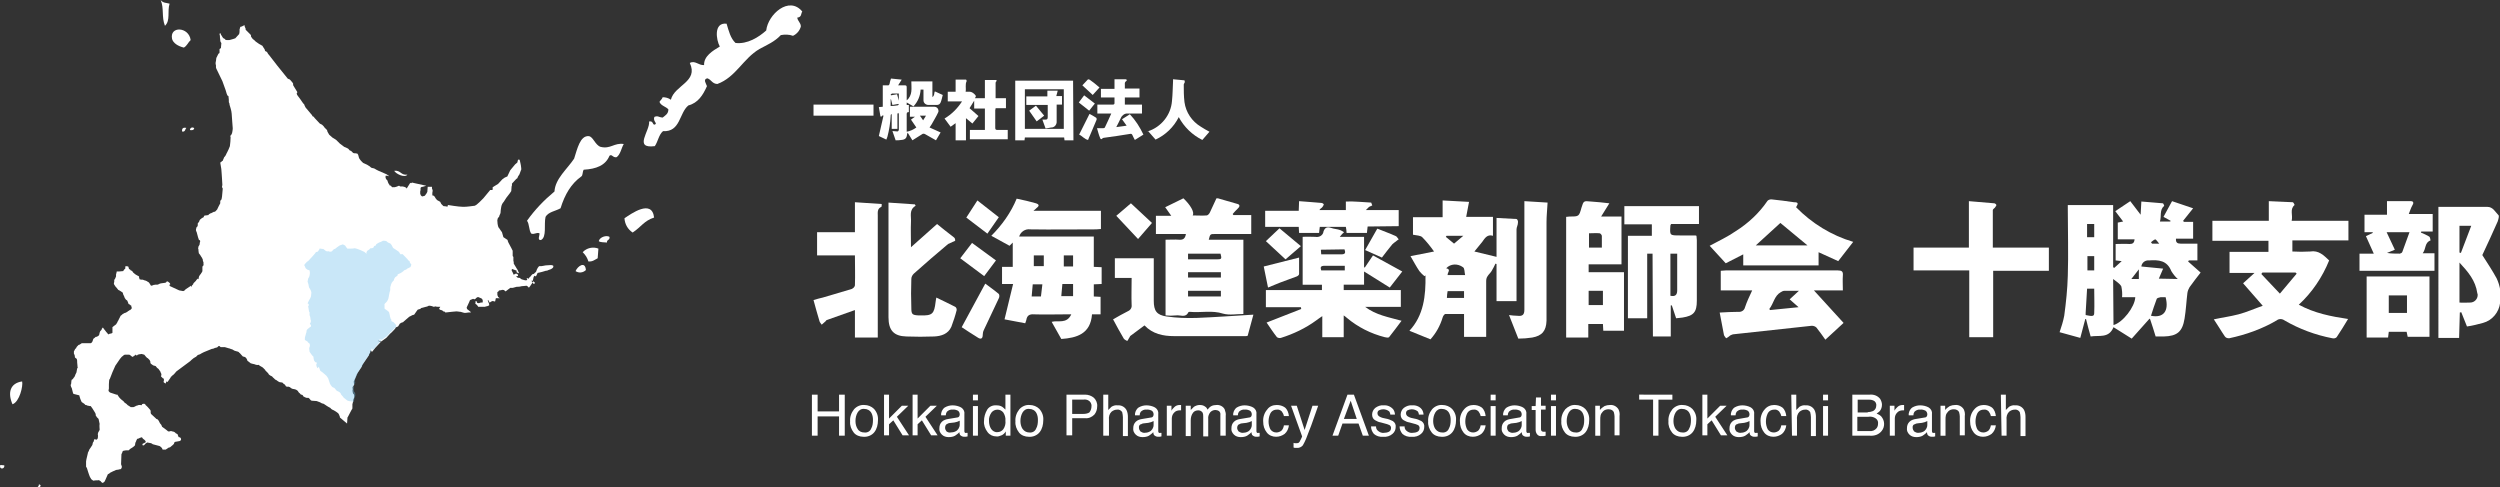 <?xml version="1.0" encoding="utf-8"?>
<!-- Generator: Adobe Illustrator 26.1.0, SVG Export Plug-In . SVG Version: 6.00 Build 0)  -->
<svg version="1.1" id="レイヤー_1" xmlns="http://www.w3.org/2000/svg" xmlns:xlink="http://www.w3.org/1999/xlink" x="0px"
	 y="0px" viewBox="0 0 700.2 136.4" style="enable-background:new 0 0 700.2 136.4;" xml:space="preserve">
<rect x="0" y="0" width="700.2" height="136.4" fill="#333333" stroke="none"/>
<style type="text/css">
	.st0{fill:#FFFFFF;}
	.st1{fill:none;}
	.st2{opacity:0.398;fill:#77C3ED;enable-background:new    ;}
	.st3{fill-rule:evenodd;clip-rule:evenodd;fill:#FFFFFF;}
	.st4{clip-path:url(#SVGID_00000056412207704213869290000006242918275043999141_);}
	.st5{clip-path:url(#SVGID_00000077297481190335501880000010217316412874131347_);}
</style>
<g id="グループ_1255" transform="translate(-460 -85.001)">
	<g id="グループ_786" transform="translate(0 -13.869)">
		<path id="パス_8359" class="st0" d="M506.4,206.3l-0.5-0.3l-0.1-0.2c0,0,0.1-0.2,0.1-0.3c0-0.1,0-0.1,0-0.2c0-0.1,0-0.2,0-0.3
			c0,0,0-0.1-0.1-0.1c-0.1,0-0.1-0.1-0.2-0.1c-0.1-0.1-0.1-0.1-0.2-0.2c-0.1-0.1-0.1-0.1-0.2-0.2l-0.1-0.1v-0.1l0.1-0.3
			c0-0.2,0-0.4-0.1-0.5c-0.1-0.2-0.2-0.4-0.2-0.5c-0.1-0.1-0.2-0.3-0.3-0.4c-0.1-0.1-0.1-0.2-0.2-0.3l-0.4-0.3l-0.4-0.5l-0.7-0.2
			l-0.7-0.5c0-0.1,0-0.2-0.1-0.3c0-0.1,0-0.1,0-0.2c0-0.1,0-0.2-0.1-0.3c-0.1-0.2-0.1-0.2-0.2-0.3s-0.1-0.1-0.2-0.2
			c-0.1-0.1-0.1-0.1-0.2-0.2l-0.2-0.1l-0.3-0.3c0,0-0.5-0.6-0.5-0.6s-0.3-0.1-0.4-0.1c-0.1,0-0.2-0.1-0.3-0.1c0,0-0.6,0.1-0.7,0.1
			s-0.4,0.1-0.4,0.1l-0.2,0.2c-0.1,0-0.1,0-0.2,0c-0.1,0-0.1-0.2-0.2-0.2s-0.1,0.1-0.1,0.1c-0.1,0.1-0.2,0.2-0.3,0.2
			c-0.1,0-0.2,0.1-0.2,0.2l-0.3,0.1l-0.1,0c-0.1-0.1-0.1-0.1-0.2-0.2l-0.4-0.3c0,0-0.2-0.1-0.2-0.1c-0.1,0-0.2,0-0.3,0
			c-0.1,0-0.3,0-0.3,0h-0.6l-0.3,0.1l-0.2,0.2l-0.4,0.3l-0.5,0.6l-1.3,1.9l-0.8,1.8c0,0-0.6,1.6-0.7,1.8c0,0.1-0.1,0.2-0.2,0.3
			c0,0-0.1,0.9-0.1,1.3c0,0.1,0,0.3,0,0.4c0,0,0,0.3,0,0.3c0,0.2,0,0.3,0,0.5c0,0.1-0.1,0.3-0.1,0.5c0,0.1,0,0.2,0.1,0.3
			c0.1,0.1,0.3,0.3,0.3,0.3l1.8,0.6l0.3,0l0.1,0.2l0.2,0.3c0.1,0.1,0.2,0.3,0.3,0.4c0.1,0.1,0.3,0.3,0.4,0.4s0.4,0.3,0.5,0.4
			c0.1,0.1,0.3,0.2,0.4,0.4c0,0.1,0.3,0.3,0.5,0.4s0.4,0.4,0.4,0.4l0.8,0.5l0.1,0.1l0.3,0l0.3,0c0.1,0,0.3,0,0.4-0.1
			c0.1,0,0.3-0.1,0.4-0.2c0.1-0.1,0.3-0.1,0.6-0.2c0.1-0.1,0.3-0.1,0.4-0.1l0.4,0l0.1,0.1l0.2-0.1c0-0.1,0.1-0.1,0.1-0.2
			c0-0.1,0.2-0.1,0.3-0.1s0.2-0.1,0.2-0.1s0.2,0.1,0.2,0.1s0.3,0.2,0.3,0.3s0.2,0.2,0.2,0.2l0.4,0.4l0.7,0.8c0,0,0.1,0.2,0.1,0.3
			c0,0.1,0,0.2,0,0.3c0,0.1,0,0.2,0,0.2l0.1,0.3l1.3,1.2l0.2,0.2l0.3,0.1l0.2,0.2c0.1,0.1,0.1,0.2,0.2,0.3c0,0,0.1,0.2,0.1,0.2
			l0.2,0.4l0.4,0.5c0,0,0.2,0.5,0.2,0.5s1.1,0.8,1.1,0.8l0.6,0.5c0.1,0,0.3,0,0.4,0c0.1,0,0.2-0.1,0.3-0.1l0.2,0l0.2,0.1l0.1,0
			c0,0,0.1,0,0.4,0.1s0.3,0.2,0.3,0.2c0.1,0.1,0.2,0.1,0.2,0.2c0,0,0.2,0.1,0.4,0.2s0.1,0.2,0.2,0.2c0,0,0,0.1,0,0.1
			c0,0,0.1,0.2,0.2,0.5s0,0.1,0,0.1l0,0l0.2,0l0.2,0.1l0.2,0.1c0,0.1,0.1,0.2,0.1,0.3c0,0.1,0,0.1,0,0.2s0,0.1,0,0.1
			c0,0-0.1,0.1-0.1,0.1l-0.1,0.1l-0.2,0.1l-1.1,0.2l-0.1,0l-0.2,0.1l-0.1,0.2l-0.1,0.3c0,0-0.2,0.2-0.3,0.3s-0.6,0.5-0.6,0.5
			s-0.1,0.1-0.1,0.1l-0.2,0.1l-0.2,0l-0.9,0.6c-0.2,0-0.3,0-0.5,0c-0.1,0-0.3,0-0.3,0c-0.1,0-0.1-0.1-0.1-0.1c0-0.1-0.2-0.4-0.2-0.4
			c-0.2-0.2-0.4-0.4-0.6-0.5c-0.4-0.1-1.9-0.5-1.9-0.5l-0.3-0.2l-0.2-0.1l-1.1-0.2l-0.1,0.1l-0.2,0.1c-0.1,0.1-0.2,0.1-0.2,0.2
			c-0.1,0-0.1,0.1-0.1,0.1l-0.1,0.1l-0.1,0.1l-0.1,0.1h-0.1c-0.1,0-0.2,0-0.2,0c-0.1,0-0.1-0.1-0.1-0.1c0-0.1,0-0.2,0-0.2
			c0-0.1,0.1-0.2,0.2-0.2c0.1-0.1,0.3-0.1,0.4-0.2l0.2-0.1l0.1-0.1v-0.2c-0.1-0.1-0.1-0.2-0.2-0.3c-0.1-0.1-0.2-0.1-0.2-0.2
			c0,0-0.2-0.1-0.3-0.2s-0.3-0.3-0.3-0.4s-0.3,0-0.3,0s-0.3,0.1-0.3,0.1s-0.4,0.2-0.4,0.2s-0.4,0.1-0.4,0.1s-0.1,0.3-0.2,0.4
			c0,0.1-0.1,0.2-0.1,0.3c0,0-0.2,0.4-0.2,0.4l-0.1,0.7l-0.3,0.3l-0.4,0.3l-0.8,0.5l-0.1,0.2c0,0-0.2,0.1-0.2,0.1
			c-0.1,0-0.1,0-0.2,0l-0.5,0c-0.2,0-0.4,0.1-0.6,0.1c-0.1,0-0.3,0.1-0.3,0.1l-0.1,0.2l-0.1,0.3l-0.1,0.2l-0.1,0.2l0,0.1
			c0,0-0.1,2.7-0.1,2.7c0,0.1,0.1,0.2,0.1,0.3c0,0.1,0.1,0.2,0.1,0.2l0,0.2l0,0.2l-0.2,0.4c-0.1,0.1-0.2,0.1-0.3,0.1
			c-0.1,0-0.1,0-0.1,0s-0.3,0.1-0.3,0.1s-0.7,0.1-0.7,0.1l-0.9,0.4c0,0-0.8,0.4-0.8,0.4s-0.2,0.2-0.2,0.2l-0.4,0.2l-0.7,1.6
			l-0.2,0.4c0,0.1-0.1,0.1-0.2,0.2c-0.1,0,0,0.1-0.1,0.1s-0.1,0.1-0.2,0.1h-0.1l-0.1,0c-0.1-0.1-0.2-0.2-0.3-0.3
			c-0.1-0.1-0.1-0.2-0.2-0.2c-0.1-0.1-0.3-0.2-0.4-0.2c-0.1-0.1-0.2,0-0.3,0s-0.5,0-0.5,0l-0.8,0.1l-0.4-0.3
			c-0.3-0.2-0.2-0.2-0.2-0.2s-0.2-0.4-0.3-0.5c-0.1-0.2-0.1-0.3-0.2-0.5c0,0-0.5-1.4-0.5-1.5s-0.2-0.6-0.2-0.6l-0.2-0.3l0-1.1
			c0,0,0-0.3,0-0.4c0-0.2,0.1-0.4,0.1-0.6c0,0,0.4-1.6,0.4-1.7c0-0.1,0-0.2,0.1-0.3c0-0.1,0.2-0.3,0.2-0.4c0-0.1,0.1-0.2,0.1-0.3
			c0,0,0.7-1,0.8-1.2c0.1-0.1,0.1-0.2,0.1-0.3c0,0,0.1-0.4,0.1-0.4c0-0.1,0.1-0.2,0.2-0.3l0.2-0.7l0.2,0h0.1l0.1,0.1h0.2l0.1,0
			c0,0,0.1-0.1,0.1-0.1c0,0,0-0.1,0.1-0.1l0.1-0.3c0,0,0.1-0.8,0-0.9c0-0.1,0-0.2,0-0.2c0,0,0.1-0.4,0.1-0.4s0.4-0.7,0.4-0.7
			s0-0.2,0-0.2s-0.1-1.2,0-1.5c-0.1-0.5-0.2-0.9-0.3-1.4c0,0-0.1-0.1-0.2-0.2c0,0-0.1-0.1-0.1-0.1c0,0-0.2-0.2-0.2-0.2
			c0-0.1-0.1-0.1-0.1-0.2c0,0-0.2-0.2-0.2-0.3s0-0.3,0-0.3s-0.1-0.3-0.1-0.3l-0.3-0.5c0,0-0.5-0.8-0.5-0.8s-0.5-0.7-0.5-0.7
			c0,0-0.1,0-0.1,0c-0.1,0-0.2,0-0.2,0c-0.1,0-0.3-0.1-0.5-0.1s-0.1,0-0.2-0.1c-0.1,0-0.3-0.1-0.4-0.1c-0.1,0-0.1,0-0.2-0.1
			c0-0.1-0.3-0.3-0.3-0.3c-0.2-0.1-0.4-0.3-0.6-0.4c-0.1-0.1-0.1-0.2-0.2-0.4c-0.1-0.1-0.1-0.3-0.2-0.5c0,0-0.1-0.2-0.1-0.3
			c0-0.1-0.1-0.2-0.1-0.3c0,0-0.1-0.4-0.1-0.4l-1.6-0.4l-0.1-0.1c0-0.1-0.1-0.2-0.1-0.3c0,0-0.3-1.2-0.3-1.2l-0.1-0.2
			c0,0-0.1-0.1-0.1-0.2c0-0.1-0.1-0.2-0.1-0.3c0-0.1,0-0.2,0-0.3c0-0.1,0.1-0.1,0.1-0.1s0.1-0.9,0.1-1c0-0.1,0.1-0.2,0.1-0.3
			c0,0,0.2,0,0.2-0.1s0.2-0.1,0.2-0.2s0.1-0.2,0.2-0.3s0.2-0.2,0.2-0.3c0-0.1,0.1-0.1,0.1-0.2c0,0,0.1-0.3,0.1-0.3l0.3-0.6l0.2-1.1
			c0-0.1,0.1-0.1,0.1-0.2c0-0.1,0.1-0.1,0.1-0.2c0,0-0.1-0.1-0.1-0.1s0-0.2,0-0.2s-0.1-1.1-0.1-1.1c0-0.1,0-0.3,0-0.4l-0.1-0.5
			L481,199l-0.1-0.7c0,0-0.2-0.3-0.2-0.4c0-0.1,0-0.1,0-0.2c0,0,0-0.3,0-0.4s0.1-0.2,0.1-0.2c0.1-0.1,0.1-0.1,0.1-0.2
			c0,0,0.1-0.1,0.1-0.2c0.1-0.1,0.1-0.2,0.2-0.2c0.1-0.1,0,0,0.1-0.1s0.1-0.3,0.2-0.4s0.1-0.1,0.2-0.2c0.1-0.1,0.1-0.1,0.2-0.2
			c0-0.1,0.3-0.2,0.4-0.2c0.1-0.1,0.2-0.1,0.3-0.2l0.3-0.2c0,0,0.8,0,0.9,0s1.6,0,1.6,0l0.2-0.1c0.1-0.1,0.2-0.2,0.3-0.4
			c0-0.1,0.1-0.2,0.1-0.3l0.1-0.3l0.1-0.2c0,0,0.1,0,0.3-0.2s0.2-0.1,0.2-0.2c0.1-0.1,0.2-0.1,0.4-0.1c0.1,0,0.2-0.1,0.3-0.2
			c0.1,0,0.1-0.1,0.2-0.1c0,0,0.1-0.1,0.1-0.1c0,0,0.1-0.2,0.1-0.2s0.1-0.4,0.1-0.5c0-0.1,0.1-0.2,0.1-0.3c0,0,0.1-0.2,0.1-0.2
			c0,0,0.1-0.1,0.1-0.1l0.2-0.2c0-0.1,0.1-0.1,0.1-0.2c0-0.1,0-0.1,0-0.1l0.3-0.4l0.1,0.1l0.2,0.3l0.4,0.5l0.3,0.4l0.2,0.2l0.3,0.4
			l0.1,0l0.1,0l0.1-0.1l0.3-0.1l0.2,0l0.2-0.1l0.2-0.1l0-1.4v-0.1l0-0.1l0.5-0.4c0,0,0.6-0.4,0.6-0.5c0-0.1,0.1-0.1,0.1-0.2l0.1-0.1
			c0-0.1,0-0.1,0.1-0.2c0-0.1,0-0.2,0.1-0.2l0.1-0.2l0.1-0.2l0.1-0.2l0.4-0.8l0.1-0.2c0.2-0.1,0.4-0.3,0.5-0.4
			c0-0.1,0.3-0.1,0.3-0.2c0.2-0.1,0.3-0.2,0.5-0.2c0.2-0.1,0.4-0.2,0.6-0.3c0-0.1,0.2-0.2,0.4-0.3c0.1-0.1,0.2-0.2,0.4-0.2
			c0,0,0.1-0.2,0.3-0.3c0.1-0.1,0.1-0.2,0.1-0.3c0-0.1,0-0.2-0.1-0.3c0-0.1,0-0.2,0-0.3l-0.2-0.1l-0.2-0.2L496,184
			c0-0.1-0.1-0.2-0.1-0.3c0-0.1-0.3-0.7-0.3-0.7l-0.2-0.1c-0.1-0.1-0.1-0.1-0.2-0.2c-0.1-0.1-0.1-0.2-0.2-0.3s-0.1-0.1-0.1-0.2
			c-0.1-0.2-0.1-0.3-0.2-0.5c-0.1-0.1-0.1-0.2-0.2-0.4c0-0.1-0.1-0.3-0.1-0.4s-0.1-0.1-0.2-0.2c-0.1-0.1-0.2-0.1-0.3-0.2
			c-0.1-0.1-0.1-0.1-0.2-0.1l-0.1-0.1c0,0-0.4-0.2-0.4-0.2c-0.1-0.1-0.2-0.1-0.2-0.2c0,0-0.3-0.4-0.4-0.5s-0.1-0.1-0.2-0.2
			c-0.1-0.1-0.1-0.2-0.2-0.3c-0.1-0.1-0.1-0.2-0.2-0.3c-0.1-0.1-0.1-0.3-0.1-0.4c0-0.2,0.1-0.2,0.1-0.4c0-0.2,0-0.3,0-0.5
			c0-0.1,0.1-0.2,0.2-0.3c0.1-0.2,0.2-0.4,0.3-0.7c0-0.1,0-0.3,0-0.4c0-0.2,0-0.3,0.1-0.5c0-0.2,0.1-0.3,0.1-0.5l0.1,0h0.6l1.1-0.1
			l0.1-0.1l0-0.1c0,0,0.3-0.4,0.4-0.4s0.1-0.3,0.1-0.3l0-0.3l0.1-0.2l0.7,0.1l0.1,0.2l0.1,0.4c0,0.1,0.1,0.1,0.2,0.2
			c0.1,0,0.1,0.1,0.2,0.1l0.1,0.2l0.3,0.1c0.1,0.1,0.2,0.2,0.3,0.3c0,0.1,0.1,0.2,0.1,0.2l0.6,0.5l0.5,0.3l0.6,0.3l-0.1,0.1l0.1,0.3
			l0.1,0.4l0.5,0.1l0.4,0c0.2,0.1,0.3,0.1,0.5,0.2h0.1l0.5,0.2l0.3,0.2l0.2,0.1l0.2,0.2l0.5,0.8c0.2,0,0.5-0.1,0.7-0.2
			c0.1-0.1,0.3,0,0.5-0.1c0.2,0,0.4,0,0.5,0c0.1,0,0.2,0,0.4-0.1c0,0,0.4-0.2,0.4-0.2s0.5-0.1,0.5-0.1l0.8-0.1l0.4-0.1l0.2-0.3
			l0.3,0c0,0,0.4,0.3,0.5,0.4c0,0,0.1,0.1,0.1,0.1l0.1,0.3c-0.1,0.1-0.1,0.1-0.2,0.1c-0.2,0.1,0,0.2,0,0.2l0.1,0.2l2.6,1.2l1.1,0.2
			l0.3-0.1l0.2-0.2l0.2-0.2l1.5-1v0.4l0.3-0.5l0.1-0.1l0.1-0.1l0.1-0.1l0.1-0.3l0.5-0.5l0.2-0.2l0.1-0.2l0.4-0.4l0.2,0.2l0.1-0.6
			l0.1-0.3c0.1-0.1,0.1-0.2,0.2-0.3c0-0.1,0.1-0.2,0.2-0.2c0.1-0.2,0.2-0.4,0.3-0.5c0,0,0.2-0.3,0.2-0.4c0-0.1,0-0.2,0-0.3l0-0.8
			c0-0.1,0-0.2,0.1-0.3c0-0.1,0.1-0.1,0.2-0.2s0-0.2,0-0.3s0-0.2,0-0.3s0-0.3,0-0.3l-0.1-0.2l-0.1-0.4l0-0.2c0,0-0.2-0.3-0.2-0.4
			c-0.1-0.1-0.1-0.2-0.2-0.3c-0.1-0.1-0.3-0.5-0.3-0.5l-0.4-0.5l-0.1-0.7c0,0,0-0.2,0-0.3s-0.1-0.3-0.1-0.3l0.1-0.6l0.3-0.5l0.1-0.7
			l0.1-0.3l-0.1-0.2c-0.1-0.1-0.2-0.1-0.3-0.2c0-0.1-0.2-0.6-0.2-0.6l-0.4-1.5c0,0-0.2-0.4-0.2-0.5c0-0.1,0-0.2,0-0.3
			c0-0.1,0.1-0.2,0.1-0.4s0.3-0.4,0.3-0.4c0-0.1,0.1-0.2,0.1-0.3c0-0.2,0-0.3,0-0.5c0-0.2,0.2-0.3,0.3-0.4s0.2-0.5,0.2-0.5
			s0.2-0.3,0.2-0.3s0.3-0.1,0.3-0.2s0.4-0.3,0.5-0.3s0.3-0.4,0.3-0.5c0.2-0.1,0.3-0.1,0.5-0.1l0.7-0.1l0.1-0.2l0.5-0.3l0.1,0
			l0.2-0.1c0.2-0.1,0.4-0.2,0.6-0.3c0.1-0.1,0.1,0,0.2,0c0.1,0,0.2-0.1,0.3-0.2c0.1-0.1,0.1-0.1,0.2-0.2c0.1-0.1,0.1-0.2,0.2-0.2
			c0-0.1,0.9-1.8,0.9-1.8v-0.2l0-0.3c0-0.1,0-0.2,0.1-0.3c0-0.1,0.1-0.1,0.1-0.1l0.1-0.1c0-0.1,0.1-0.2,0.1-0.3
			c0-0.1,0.1-0.6,0.1-0.6s0.2-2.1,0.2-2.2c0-0.1-0.1-0.2-0.2-0.4c0-0.2,0-0.4,0.1-0.6c0,0-0.1-1.7-0.1-1.7s-0.1-1.4-0.1-1.5
			s-0.1-1.2-0.1-1.3s-0.3-1.8-0.3-1.8c0.2-0.1,0.3-0.2,0.4-0.3c0-0.1,0.3-0.2,0.3-0.2l0.1-0.3l0.1-0.2l0.2-0.5
			c0.2-0.2,0.3-0.3,0.4-0.5c0-0.1,0.2-0.3,0.2-0.4s0.2-0.4,0.2-0.4c0.3-0.6,0.6-1.2,0.8-1.8c0.1-0.8,0.2-1.7,0.2-2.5l-0.1-0.4
			c0,0,0.3-0.2,0.3-0.3s0.2-0.4,0.2-0.4s0.2-0.9,0.2-1.4s-0.3-3.4-0.3-4.1s-0.6-2.5-0.6-2.5s0-0.4-0.1-0.5s-0.1-0.4-0.1-0.4l0-0.5
			l-0.1-1l-0.3-0.2l-0.2-0.5l-0.3-1l-0.9-2.5l-1.6-3.3c0,0-0.2-0.4-0.2-0.5s0-0.4,0-0.6s-0.1-0.3-0.1-0.4c0-0.1,0-0.3,0-0.4l0.1-0.5
			l0.1-0.8l0.6-1.2l0.2-0.1c0-0.1,0.1-0.1,0.1-0.2c0-0.1,0-0.1,0-0.2c0,0,0-0.3,0-0.4c0-0.1,0-0.1,0-0.2v-0.2l0.3-0.2l0.1-0.1V112
			l0.1-1c0-0.1,0-0.1-0.1-0.2c-0.1-0.1-0.1-0.3-0.2-0.4c0-0.1,0-0.2,0-0.2l-0.1-0.9v-0.2l0-0.2l-0.1-0.3c0-0.1,0-0.1,0-0.1l0.1-0.4
			l0.1,0.1l0.1,0.1c0,0.1,0.1,0.2,0.1,0.3c0.1,0.1,0.1,0.2,0.2,0.3c0.1,0.2,0.2,0.3,0.3,0.5l0.2,0.2l0.2,0.1l0.2,0.1l0.1,0.2
			l0.4,0.1c0,0,0.6,0,0.7,0s0.4-0.1,0.4-0.1l0.7-0.2l0.6-0.2l1-1.1l0.1-0.1l0-0.1c0.1-0.3,0.1-0.5,0.1-0.8c0-0.1,0-0.2,0-0.4
			c0-0.1,0.1-0.2,0.1-0.3c0-0.1,0.1-0.4,0.1-0.4l0.4-0.1l0.4-0.2l0.4-0.2l0,0.2l0,0.1l0.1,0.2l0.1,0.3l0.1,0.2v0.3l0.3,0.3l1.1,1.1
			l0.1,0.2l0,0.3l0.2,0.3l0.3,0.4l0.4,0.3l0.4,0.4l1,0.7l0.9,0.5l0.3,0.5l0.2,0.3c0,0,0.1,0.1,0.1,0.2c0,0,0,0.1,0.1,0.1l0,0.2
			l0.1,0.2l0.3,0.1l0.1,0.1l0.2,0.2l0.2,0.4l0.2,0.2l2.4,3.1l2.9,3.6c0,0,0.4,0.2,0.5,0.2s0.9,1,0.9,1l0.1,0.2l0,0.4l0.1,0.2
			l1.1,1.8l-0.2,0.3l0.1,0.4l0.2,0.3l0.6,0.8l0.9,1.3l0.1,0.1l0.2,0.2l0.1,0.3l0.3,0.6l0.6,0.7l1,1.2l0.2,0.2l0.1,0.3l0.4,0.2
			l0.2,0.3l1.5,1.6l0.2,0.1l0.4,0.2l0.1,0.1l0.4,0.4l0.2,0.3l0.7,0.7l0.1,0.4l0.1,0.2l0.4,0.7l0.9,0.8l0.5,0.3l0.6,0.4l1,1l1.2,0.9
			l0.5,0.2l0.6,0.3l0.1,0.1l0.2,0.2l0,0.1l0.6,0.3l0.2,0.2l0.3,0.3l0.3,0.1l0.3,0l0.6,0.1c0.1,0.1,0.1,0.2,0.2,0.3
			c0,0.1,0.1,0.2,0.1,0.3c0,0,0.1,0.3,0.1,0.4c0,0.1,0.1,0.2,0.1,0.3l0.2,0.3l0.3,0.4l0.6,0.6l1.1,0.5l0.8,0.5l0.2,0.2l0.3,0.2
			l0.5,0.1l0.3,0.1l0.5,0.3l0.6,0.3l2.3,1l0.7,0.5l-0.2,0l-0.3-0.1l-0.5,0l0,0.6l0.2,0.4l0.3,0.3l0.2,0.6l0.2,0.4l0.3,0.4v0.2
			l0.2-0.2l0.1,0.1l0.3,0.4l0.8,0c0.2-0.1,0.5-0.1,0.7-0.2c0.2-0.1,0.1-0.1,0.1-0.1l0.4-0.1l0.3,0.2h0.7l0.4,0.1l0.3,0.1l0.3,0.2
			l0.1,0.2l1-1.6l0.1,0l0.1,0.1l0.2-0.1l0.1-0.1l0.4,0.1l3.6,0.8l-1,0.3c0,0-0.3,0-0.4,0.1c0,0-0.1,0.1-0.1,0.1l-0.1,0.1l0,0.2
			l0,0.4l-0.1,0.4c0,0.1,0,0.2,0,0.3c0,0.1,0,0.2,0,0.3c0,0.1,0.1,0.2,0.1,0.3s0.1,0.2,0.1,0.2l0.2,0.2l0.2,0.1l0.7-0.2l0.5-0.7
			l0.2-0.4l0.1-1.4h1.2l0,0.5l0.1,0.2l0.1,0.4l-0.1,0.6l0,0.7l0.4,0.1l0.2,0.2l0.2,0.3c0,0,0.1,0.3,0.2,0.3c0.1,0.1,0.2,0.3,0.3,0.4
			l0.9,0.5l0.1,0.2l0.2,0.4l0.3,0.3l0.3,0.3l0.9,0.1l0.2,0.2l0-0.2l0.2-0.4c0,0,3,0.5,4.1,0.5c0.6,0,1.2,0,1.8-0.1l0.8-0.1l0.8-0.1
			l0.5-0.3l0.8-0.7l1.1-1.1l1.9-2.3l0.2,0h0.3l0.2-0.1l0-0.7l0.2-0.1l0.3-0.2l1-0.6l1.2-1.3l0.7-0.5l0.7-0.3l0.8-1.7l0.4-0.5l1-1.2
			l0.6-0.5l0.2-0.8l0.4,0l0.1,0.2l0.2,0.9l0.1,0.5l0.1,0.8l0,0.4l-0.1,0.2l-0.4,1.1c0,0-0.4,0.6-0.4,0.6s-0.2,0.5-0.2,0.5l-0.3,0.2
			l-1.2,1.3l0,0.3l0,0.2l-0.1,0.3l-0.1,1.3l-0.4,0.6l-1,1.3l-0.7,1.1c-0.4,0.4-0.6,0.9-0.7,1.4c-0.1,0.6-0.2,1.2-0.2,1.7l-0.1,0.3
			l-0.2,0.4c0,0.2-0.1,0.4-0.2,0.5c0,0.1-0.3,0-0.4,0.9c0,0.6,0.1,1.3,0.3,1.9l0.3,0.4l0.4,0.6l0.3,0.4l0.4,1.4l1.2,0.8v0.2l0.2,0.5
			l0.9,1.7l0.3,0.6l0,1c0,0.1,0,0.3,0,0.4c0,0.1,0.1,0.3,0.2,0.3v1.1c0,0.1,0.1,0.3,0.1,0.4l0,0.4c0,0,0.9,1.5,0.9,1.5
			c0.1,0.1,0.1,0.2,0.2,0.3c0,0.1,0.4,0.9,0.4,0.9l-0.1,0c-0.2-0.1-0.3-0.1-0.5-0.2c-0.2-0.2-0.1-0.2-0.1-0.3s0-0.1-0.1-0.3
			s-0.1,0-0.1,0l-1.1-0.4l-0.1,0.4l0.4,0.8l0.1,0.3l0.1,0.1l0.6-0.3l0.4,0.1c0.1,0.1,0.1,0.2,0.2,0.3c0,0.1,0,0.1,0,0.2
			c0,0.1-0.1,0.1-0.2,0.1c-0.1,0-0.2,0-0.3,0l0.1,0.2l0.2,0.2c0.2,0.1,0.4,0.1,0.6,0.1c0.2,0,0.4,0.3,0.4,0.3s0.4,0.2,0.5,0.2
			c0.1,0,0.2,0,0.3,0.1l0.6,0.1l0.4-0.1c0,0-0.1-0.3-0.2-0.4c0-0.1,0.3-0.1,0.3-0.1l0.6,0.3l0.2,0.1l0.4,0.1l-0.1,0.3l0.5,0.8
			l0.1-0.1l0.3,0l0-0.3l-0.7-0.5L608,177l0.1-0.1c0,0,0.1-0.1,0.1-0.2c0-0.1,0.3-0.3,0.3-0.3s0.1-0.1,0.4-0.5s0.6-0.3,0.6-0.3
			c0.1-0.1,0.1-0.1,0.2-0.2c0-0.1,0.3-0.2,0.4-0.4c0.1-0.1,0.2-0.3,0.2-0.5c0.1-0.2,0.2-0.4,0.3-0.6c0.1-0.2,0.3-0.3,0.3-0.4
			s0.4-0.1,0.4-0.1l0.4,0l0.6-0.1l0.5-0.1l1.6-0.1l0.3,0.1l0.2,0l0.1,0.3l-0.1,0.3l-0.1,0.1c-0.1,0.1-0.1,0.1-0.1,0.1l-0.3,0.2
			l-0.2,0.1l-0.3,0.1c-0.2,0.1-0.4,0.1-0.5,0.2s-0.5,0.1-0.5,0.1l-1,0.3c0,0-0.3,0.1-0.4,0.1s-0.3,0.1-0.4,0.1
			c-0.1,0-0.5,0.1-0.5,0.1l-0.1,0.1l0,0.1l-0.4,0.8l-0.4-0.2c-0.1,0.1-0.1,0.2-0.2,0.3c-0.1,0.1-0.1,0.5-0.2,0.8
			c-0.2,0.3,0,0.4,0,0.4l-0.1,0.4c0,0-0.3,0.3-0.3,0.4c0,0.1-0.8,1.1-0.8,1.1l0-0.1c-0.1-0.1-0.2-0.2-0.3-0.3s-0.2-0.1-0.3-0.2
			c-0.3,0-0.7,0.1-1,0.1c-0.2,0-0.4,0-0.7,0.1c-0.2,0.1-1.1,0.1-1.1,0.1l-1.1,0.3l-0.7,0l-1.3,1c-0.1-0.1-0.3-0.3-0.5-0.4
			c-0.2,0-0.4-0.1-0.6,0c-0.1,0-0.1,0.1-0.5,0.1s-0.3,0.2-0.3,0.2l-0.4,0.3c0,0.1,0,0.3,0,0.4c0,0.1,0,0.3,0,0.4
			c0,0.1,0.2,0.4,0.2,0.5s0.4,0.3,0.4,0.4s-0.1,0-0.2,0s-0.7,0-0.8,0s0,0.2-0.1,0.3c0,0.2-0.1,0.3-0.1,0.5c0,0.2-0.3,0.1-0.6,0
			s-0.9,0.4-0.9,0.4l-0.2-0.1l0-0.2l-0.3-0.4l-0.1,0.1l0.2,0.5l0,0.1c0.1,0.2,0.2,0.3,0.2,0.5c0,0.1,0,0.3,0,0.3l-0.2,0.1
			c-0.2,0.1-0.5,0.2-0.7,0.2c-0.6,0.2-0.1,0.1-0.2,0.1c-0.2,0-0.4,0-0.5,0l-1.3,0l-0.2,0l0-0.1c-0.1-0.1-0.2-0.2-0.3-0.4
			c-0.1-0.1-0.3-0.2-0.4-0.3c-0.2-0.1,0-0.2,0-0.3s-0.1-0.4-0.1-0.4s0.3,0,0.3,0l0.2,0l0,0.2l0,0.2l0.1,0l0.4,0.1l0.6-0.2
			c0.1,0,0.2,0,0.4,0c0.2-0.1,0.1-0.1,0.1-0.1s0-0.4,0-0.5c0-0.1-0.1-0.3-0.2-0.4c-0.1-0.1-0.2-0.2-0.3-0.2
			c-0.2-0.1-0.5-0.2-0.7-0.3c-0.3-0.1-0.3,0.1-0.4,0.1c-0.1,0-0.1,0.1-0.2,0.1c-0.1,0.1-0.2,0.3-0.3,0.3c-0.2,0.1-0.2,0.1-0.2,0.1
			c-0.1,0-0.2,0-0.3-0.1c-0.1-0.1-0.3,0.1-0.4,0.1c-0.2,0.1-0.4,0.1-0.6,0.3l-0.2,0.5l-0.7,1.5l0.1,0.4l0.1,0.1l0.5,0.4l0.5,0.4
			c0,0,0,0.1-0.3,0.1c-0.1,0-0.3,0-0.4,0c0,0-0.6,0.1-0.7,0.1c-0.2,0-0.4,0-0.5,0c-0.2-0.1-0.5-0.1-0.7-0.2
			c-0.2-0.1-0.4-0.1-0.6-0.1c-0.1-0.1-0.5,0-0.6-0.1c-0.1,0-0.3,0-0.4,0l-1.1,0.1c0,0-1.7,0.2-1.8,0.2c-0.1,0-0.2-0.1-0.2-0.2
			c-0.1-0.1-0.3,0-0.4-0.1s-0.2-0.2-0.4-0.3s-0.3-0.1-0.4-0.1c-0.1-0.1-0.2-0.1-0.3-0.2c-0.2-0.1-0.1-0.2-0.1-0.2
			c0.1-0.1,0.2-0.2,0.2-0.3c0.1-0.1,0.1-0.2,0.1-0.2c-0.1,0-0.2,0-0.3,0c-0.1,0-0.3,0-0.4,0c-0.1,0-0.4,0-0.6-0.1
			c-0.1,0-0.3,0-0.4,0.1c-0.1,0-0.3,0-0.4-0.1c-0.1,0-0.2-0.1-0.3-0.1c-0.2,0-0.3-0.1-0.5-0.1c-0.1,0-0.2,0-0.3,0
			c-0.1,0.1-0.3,0.1-0.4,0.2c-0.1,0-0.2,0.1-0.4,0.1c0,0-0.8,0.2-1.1,0.3c-0.2,0-0.3,0.1-0.5,0.3l-0.7,0.2l-0.3,0.4L576,187
			c-0.1,0-0.2,0.1-0.4,0.1c-0.2,0.1-0.3,0.1-0.4,0.2l-0.6,0.3c0,0-1.5,1.3-1.5,1.3c-0.1,0.1-0.1,0.1-0.2,0.2c0,0-0.6,0.2-0.6,0.2
			c-0.1,0.1-0.2,0.2-0.3,0.2l-0.5,0.8l-0.7,0.3l-0.1,0.3c0,0-1.3,1.4-1.4,1.4s-0.1,0.1-0.1,0.1l-1,1.1l-1.4,1l-0.3,0l-0.2-0.1
			l-0.3-0.1l-0.2,0l0.4,0.2l0.4,0.2l-1.5,1.6l-0.8,1l-0.1,0.1c-0.1,0-0.2-0.1-0.2-0.2c0-0.1-0.1-0.2-0.2-0.2c0,0.1-0.1,0.2-0.1,0.3
			c-0.1,0.1,0,0.3,0,0.3l-0.3,0.4l-0.1,0.4c0,0-1.9,2.8-1.9,2.8c0,0.1-0.1,0.4-0.1,0.4l-1.2,1.8l-0.2,0.4c0,0-0.6,1.5-0.8,1.9
			s0,0.1,0,0.1l0,0.3l0.1,0.5l-0.4,0.6l-0.1,0.3l0.1,0.3c-0.1,0.3-0.1,0.7,0,1c0.2,0.7,0.2,0.3,0.3,0.5c0.1,0.2,0.1,0.3,0.1,0.5
			c0,0.1,0,0.3,0,0.4c0,0.2-0.1,0.3-0.2,0.4c-0.1,0.3-0.1,0.6-0.1,0.8c0,0-0.1,0.2-0.1,0.3c0,0.1-0.1,0.3-0.1,0.4c0,0,0,0.1,0,0.2
			s0,0.7,0,0.9c0,0.2-0.1,0.3-0.2,0.4c-0.1,0.1-1,2-1.1,2.1c-0.1,0.1-0.1,0.1-0.1,0.2c0,0.1,0,0.1,0,0.2l-0.1,1.4l-2-1.7l0-0.2
			l-0.1-0.2c0-0.1-0.1-0.2-0.1-0.3c0-0.1-0.3-0.5-0.3-0.5c-0.4-0.3-0.8-0.6-1.2-0.8c-0.6-0.3-0.5-0.2-0.6-0.3
			c-0.1-0.1-0.3-0.2-0.4-0.4c-0.1-0.1-0.3-0.1-0.4-0.2l-0.5-0.3c-0.2-0.1-0.4-0.3-0.6-0.4c-0.1-0.1-0.2-0.1-0.3-0.2
			c0,0-0.2-0.1-0.3-0.1s-0.4-0.1-0.5-0.2s-0.4-0.2-0.4-0.2l-0.8-0.3l-1.4-0.1l-0.2-0.1c-0.1-0.1-0.2-0.1-0.2-0.2
			c-0.2-0.2-0.3-0.4-0.5-0.5c-0.1,0-0.3,0-0.4,0c-0.1,0-0.3,0-0.4-0.1c-0.1,0-0.3-0.1-0.4-0.2c-0.1,0-0.2,0-0.2-0.1
			c-0.1-0.1-0.1-0.2-0.2-0.3c-0.1-0.1-0.1-0.1-0.1-0.1l-0.2-0.1l-0.2,0c-0.1-0.1-0.1-0.1-0.2-0.2c0-0.1-0.2-0.2-0.3-0.3
			s-0.3-0.3-0.3-0.4s-0.5-0.5-0.6-0.5c-0.3-0.1-0.6-0.2-0.9-0.2c-0.3-0.1-0.5-0.2-0.7-0.4c-0.1-0.1-0.1-0.1-0.4-0.2s-0.3,0-0.3,0
			s-0.5-0.1-0.5-0.1l-0.3-0.5c-0.1-0.1-0.1-0.1-0.2-0.1c-0.1-0.1-0.3-0.2-0.4-0.4l-0.2-0.1l-0.7-0.1c-0.3-0.1-0.5-0.3-0.8-0.5
			c-0.1-0.1-0.3-0.2-0.4-0.2c-0.1-0.1-0.3-0.3-0.4-0.4c-0.2-0.1-0.3-0.3-0.4-0.4c-0.1-0.1-0.2-0.2-0.3-0.2c-0.1,0-0.2-0.1-0.5-0.3
			c-0.2-0.1-0.3-0.3-0.4-0.5l-0.8-0.8l0-0.1c0,0-0.3-0.3-0.3-0.3s-0.3-0.3-0.4-0.4c-0.2-0.1-0.3-0.2-0.5-0.3
			c-0.2-0.1-0.4-0.2-0.6-0.4c-0.1-0.1-0.2,0-0.4,0c-0.3,0-0.5-0.1-0.8-0.2c-0.1-0.1-0.2,0-0.4-0.1s-0.3,0-0.4-0.1s-0.2,0-0.3-0.1
			s-0.3-0.2-0.5-0.4s-0.4-0.2-0.4-0.3s-0.1-0.3-0.2-0.5s-0.2-0.3-0.3-0.4c-0.1-0.1-0.3-0.2-0.4-0.2c-0.1,0-0.4-0.1-0.4-0.1
			s-0.7-0.8-0.8-0.9s-0.3-0.2-0.3-0.3c-0.2-0.1-0.3-0.2-0.5-0.2l-0.7-0.2l-0.7-0.4c-0.2,0-0.4-0.1-0.6-0.2c-0.3-0.1-0.4-0.1-0.4-0.1
			s-1-0.3-1-0.3c-0.2,0-0.4,0-0.6,0c-0.1,0-0.4,0-0.4,0l-0.2,0l-0.3-0.3h-0.3l-0.3,0.3c0,0-0.1,0.1-0.2,0.1c-0.1,0-0.3,0.1-0.4,0.1
			c-0.3,0-0.1,0.1-0.5,0.2c-0.1,0-0.3,0.1-0.5,0.1l-2.2,0.9c0,0-0.6,0.3-0.6,0.3c-0.2,0.1-0.3,0.2-0.5,0.3l-0.6,0.2l-0.5,0.5
			l-0.2,0.1l-0.5,0.3c0,0-0.5,0.4-0.6,0.5s-0.3,0.3-0.3,0.3s-0.4,0.3-0.4,0.3l-3.1,2.3l-0.4,0.3c-0.2,0.2-0.4,0.5-0.6,0.7
			c-0.2,0.2-0.4,0.4-0.6,0.5c-0.2,0.2-0.2,0.3-0.3,0.3s-0.1,0.2-0.1,0.2l-0.9,1.3H507l-0.4-0.2"/>
		<path id="パス_8360" class="st1" d="M574.7,172c-0.2-0.1-0.4-0.2-0.6-0.4c-0.2-0.2,0,0-0.8-0.8s-0.2-0.3-0.5-0.5s-0.5,0-0.6,0
			c-0.2-0.2-0.3-0.4-0.4-0.6c-0.1-0.2,0-0.1-1.1-0.8c-1.1-0.7-0.3-0.2-0.5-0.3s-0.3-0.6-0.6-1s-0.4-0.3-0.7-0.5s-0.6-0.4-0.7-0.5
			c-0.3-0.1-0.5-0.1-0.8-0.1c-0.1,0-0.2,0-0.3,0.1c-0.1,0.1-0.3,0.2-0.4,0.2c-0.3,0.1-0.6,0.2-0.9,0.4c-0.2,0.2,0,0-0.3,0.2
			c-0.3,0.2-0.2,0.4-0.2,0.4c-0.1,0.1-0.3,0.2-0.5,0.2c-0.1,0-0.1,0.3-0.1,0.3c-0.2,0.2-0.4,0.3-0.7,0.3c-0.5,0.1-0.4,0.2-0.4,0.2
			s-0.4,0.3-0.7,0.5s-0.1,0.1-0.1,0.1l-0.2,0.5l0.1,0.3l-0.2-0.2c-0.2-0.1-0.3-0.3-0.5-0.4l-1.1-0.5c-0.5-0.2-1-0.4-1.5-0.5
			c-0.4,0.1-0.8,0.1-1.2,0.1c-0.9,0-0.6,0-0.8,0c-0.1,0-0.1-0.1-0.2-0.1c0,0-0.4-0.5-0.5-0.7s-0.3-0.2-0.5-0.3
			c-0.1-0.1-0.3-0.1-0.4,0c0,0-0.7,0.2-0.8,0.3c-0.1,0.1-0.2,0.2-0.4,0.3c-0.1,0.1-0.3,0.2-0.4,0.3c-0.2,0.2-0.4,0.3-0.7,0.4
			c-0.1,0-0.1,0.1-0.2,0.2l-0.4,0.4l-0.5,0.1l-0.2-0.1c-0.2-0.1-0.4-0.1-0.6,0c-0.3-0.1-0.6-0.3-0.8-0.5c-0.3-0.3-0.3-0.2-0.3-0.2
			s-0.5-0.1-0.8-0.1c-0.3-0.1-0.2,0.1-0.2,0.1c-0.1,0.2-0.1,0.4-0.3,0.5c-0.2,0.3-0.3,0.3-0.3,0.3s-0.4,0-0.5,0.2
			c0,0.1-0.1,0.2-0.2,0.3l-0.7,0.8l-1.2,1.3c-0.2,0.1-0.4,0.3-0.5,0.4c-0.1,0.1-0.1,0.3-0.3,0.3s-0.3,0.4-0.3,0.4l0.2,0.4l0.2,0.5
			l0.5,0.4l0.6,0.2l0.1,0.7c0,0.5-0.1,0.9-0.3,1.3c-0.3,0.3-0.2,0.7-0.3,0.9c0,0.2,0,0.5,0.1,0.7c0,0,0.1,0.7,0.2,0.9
			c0.1,0.2,0.1,0.3,0.2,0.5l0.3,0.5l0.2,0.6v0.3l-0.1,0.9l-0.2,0.5l-0.3,0.5l-0.3,0.6c-0.3,0.6,0,0.4,0,0.4l0.2,0.3l0,0.2l-0.2,0.2
			c0,0,0.1,0.4,0.2,1.2s0.2,0.4,0.2,0.4l0,0.9l0.2,0.6l0.1,0.8l0.1,0.2l-0.1,0.5l-0.2,0.3c0,0,0.2,0.4,0.3,0.5c0,0.1,0,0.2,0,0.3
			l-0.4,0.3l-0.5,0.4l-0.2,0.2c-0.2,0.2-0.2,0.6-0.2,0.8s-0.2,0.7-0.2,0.7s-0.2,0.6-0.2,0.7c0,0.1,0,0.3,0,0.4v0.3l0.7,0.4l0.2,0.3
			l0.4,0.3c0.1,0.1,0.1,0.3,0.1,0.4c0,0.2,0,0.4-0.1,0.6c-0.1,0.1-0.1,0.3-0.1,0.4l0.1,0.9c0,0,0.2,0.4,0.5,0.7
			c0.2,0.2,0.3,0.4,0.5,0.6c0.1,0,0.1,0.1,0.1,0.2c0.1,0.3,0.1,0.7,0.2,1c0.1,0.1,0.3,0.4,0.3,0.4l0.4,0.1l0,0.3c0,0.3,0,0-0.1,0.2
			s0.2,0.9,0.2,0.9l0.2,0.2l0.3,0.7l0.2,0.3l0.3,0.8c0,0,0.3,0.2,0.4,0.3s0.5,0.4,0.5,0.4s0.4,0.4,0.8,0.7l0.5,0.7l0.4,1.2l0.1,0.3
			l0.1,0.2c0,0,0.4,0.5,0.5,0.7s0.6,0.3,0.6,0.3l0.2,0.2l0.5,0.6c0,0,0.4,0.2,0.6,0.3c0.1,0.1,0.3,0.2,0.4,0.3
			c0.1,0.1,0.2,0.2,0.2,0.4c0,0,0.2,0.3,0.4,0.5c0.1,0.1,0.2,0.2,0.3,0.4c0.1,0.2,0.3,0.3,0.5,0.4l0.5,0.4c0,0,0.2,0.2,1.2,0.3
			c1,0.1,0.8,0.1,0.8,0.1"/>
		<path id="パス_8361" class="st0" d="M570.8,190.6c-0.1-0.2-0.2-0.4-0.4-0.6l-0.4-0.4l-0.4-0.2c-0.1,0-0.2-0.1-0.2-0.2v-0.3
			l-0.2-0.3c-0.1-0.2-0.2-0.5-0.2-0.7c0-0.2-0.1-0.4-0.1-0.5l-0.1-0.5l-0.1-0.2l-0.3-0.2c0,0,0.2,0-0.2-0.2
			c-0.2-0.2-0.4-0.3-0.7-0.5l0-1.2c0,0-0.2,0.1,0.1-0.2s0.4-0.4,0.5-0.5c0.2-0.2,0.3-0.5,0.4-0.7l0.1-0.3l0.3-1.6l0.2-0.7
			c0-0.3,0-0.5,0-0.8c0-0.2,0.2-0.7,0.2-0.7l0.2-0.5c0.1-0.2,0.2-0.3,0.3-0.4c0.1-0.1,0.2-0.2,0.3-0.3c0.1-0.2,0.1-0.4,0.2-0.6
			l0.2-0.3l0.6-0.4l0.1-0.4l0.7-0.3c0,0,0.3-0.2,0.5-0.3s0.4-0.3,0.4-0.3s0.2-0.3,0.4-0.3s0.5-0.3,0.6-0.3s-0.1-0.1,0.3-0.2
			c0.2-0.1,0.4-0.2,0.6-0.3l0.2-0.3l0.1-0.5l-0.2-0.2l-0.2-0.3l-0.1-0.4"/>
		<path id="パス_8362" class="st2" d="M574.7,172l0.1,0.4l0.2,0.3l0.2,0.2l-0.1,0.5l-0.2,0.3c-0.2,0.1-0.4,0.2-0.6,0.3
			c-0.4,0.1-0.2,0.2-0.3,0.2s-0.4,0.3-0.6,0.3s-0.4,0.3-0.4,0.3s-0.3,0.2-0.4,0.3s-0.5,0.3-0.5,0.3l-0.7,0.3l-0.1,0.4l-0.6,0.4
			l-0.2,0.3c-0.1,0.2-0.2,0.4-0.2,0.6c-0.1,0.1-0.2,0.2-0.3,0.3c-0.1,0.1-0.2,0.3-0.3,0.4l-0.2,0.5c0,0-0.1,0.5-0.2,0.7
			c0,0.3,0,0.5,0,0.8l-0.2,0.7l-0.3,1.6l-0.1,0.3c-0.1,0.2-0.2,0.5-0.4,0.7c-0.2,0.2-0.2,0.2-0.5,0.5s-0.1,0.2-0.1,0.2l0,1.2
			c0.2,0.2,0.4,0.3,0.7,0.5c0.4,0.3,0.2,0.2,0.2,0.2l0.3,0.2l0.1,0.2l0.1,0.5c0.1,0.2,0.1,0.4,0.1,0.5c0.1,0.2,0.1,0.5,0.2,0.7
			l0.2,0.3v0.3c0,0.1,0.1,0.2,0.2,0.2l0.4,0.2l0.4,0.4c0.2,0.2,0.3,0.4,0.4,0.6l-0.1,0.3c0,0-1.3,1.4-1.4,1.4s-0.1,0.1-0.1,0.1
			l-1,1.1l-1.4,1l-0.3,0l-0.2-0.1l-0.3-0.1l-0.2,0l0.4,0.2l0.4,0.2l-1.4,1.6l-0.8,1l-0.1,0.1c-0.1,0-0.2-0.1-0.2-0.2
			c0-0.1-0.1-0.2-0.2-0.2c0,0.1-0.1,0.2-0.1,0.3c-0.1,0.1,0,0.3,0,0.3l-0.3,0.4l-0.1,0.4c0,0-1.9,2.8-1.9,2.8c0,0.1-0.1,0.4-0.1,0.4
			l-1.2,1.8l-0.2,0.4c0,0-0.6,1.5-0.8,1.9s0,0.1,0,0.1l0,0.3l0.1,0.5l-0.4,0.6l-0.1,0.3l0.1,0.3c-0.1,0.3-0.1,0.7,0,1
			c0.2,0.7,0.2,0.3,0.3,0.5c0.1,0.2,0.1,0.3,0.1,0.5c0,0.1,0,0.3,0,0.4c0,0.2-0.1,0.3-0.2,0.4c-0.1,0.3-0.1,0.6-0.1,0.8
			c0,0-0.1,0.2-0.1,0.3l0.1,0.2c0,0,0.1,0-0.8-0.1c-1-0.1-1.2-0.3-1.2-0.3l-0.5-0.4c-0.2-0.1-0.3-0.3-0.5-0.4
			c-0.1-0.2-0.1-0.3-0.3-0.4c-0.2-0.2-0.4-0.5-0.4-0.5c0-0.1-0.1-0.3-0.2-0.4c-0.1-0.1-0.2-0.2-0.4-0.3c-0.2-0.1-0.6-0.3-0.6-0.3
			l-0.5-0.6l-0.2-0.2c0,0-0.4-0.1-0.6-0.3s-0.5-0.7-0.5-0.7l-0.1-0.2l-0.1-0.3l-0.4-1.2l-0.5-0.7c-0.3-0.3-0.8-0.7-0.8-0.7
			s-0.3-0.3-0.5-0.4s-0.4-0.3-0.4-0.3l-0.3-0.8l-0.2-0.3L549,202l-0.2-0.2c0,0-0.3-0.7-0.2-0.9s0.1,0.1,0.1-0.2l0-0.3l-0.4-0.1
			c0,0-0.2-0.3-0.3-0.4c-0.1-0.3-0.2-0.6-0.2-1c0-0.1,0-0.2-0.1-0.2c-0.2-0.2-0.4-0.4-0.5-0.6c-0.2-0.3-0.5-0.7-0.5-0.7l-0.1-0.9
			c0-0.1,0-0.3,0.1-0.4c0.1-0.2,0.1-0.4,0.1-0.6c0-0.1-0.1-0.3-0.1-0.4l-0.4-0.3l-0.2-0.3l-0.7-0.4v-0.3c0-0.1,0-0.3,0-0.4
			c0-0.1,0.2-0.7,0.2-0.7s0.1-0.5,0.2-0.7s0-0.6,0.2-0.8l0.2-0.2l0.5-0.4l0.4-0.3c0-0.1,0-0.2,0-0.3c-0.1-0.1-0.3-0.5-0.3-0.5
			l0.2-0.3l0.1-0.5l-0.1-0.2l-0.1-0.8l-0.2-0.6l0-0.9c0,0-0.1,0.4-0.2-0.4s-0.2-1.2-0.2-1.2l0.2-0.2l0-0.2l-0.2-0.3
			c0,0-0.3,0.2,0-0.4l0.3-0.6l0.3-0.5l0.2-0.5l0.1-0.9v-0.3l-0.2-0.6l-0.3-0.5c-0.1-0.1-0.2-0.3-0.2-0.5c0-0.2-0.2-0.9-0.2-0.9
			c-0.1-0.2-0.2-0.5-0.1-0.7c0.1-0.3,0-0.6,0.3-0.9c0.2-0.4,0.3-0.9,0.3-1.3l-0.1-0.7l-0.6-0.2l-0.5-0.4l-0.2-0.5l-0.2-0.4
			c0,0,0.2-0.3,0.3-0.4s0.2-0.2,0.3-0.3c0.1-0.2,0.3-0.3,0.5-0.4l1.2-1.3l0.7-0.8c0.1-0.1,0.1-0.2,0.2-0.3c0.1-0.2,0.5-0.2,0.5-0.2
			s0.1,0,0.3-0.3c0.1-0.2,0.2-0.3,0.3-0.5c0,0-0.1-0.2,0.2-0.1c0.3,0.1,0.8,0.1,0.8,0.1s0-0.1,0.3,0.2c0.2,0.2,0.5,0.4,0.8,0.5
			c0.2-0.1,0.4-0.1,0.6,0l0.2,0.1l0.5-0.1l0.4-0.4c0-0.1,0.1-0.1,0.2-0.2c0.3-0.1,0.5-0.2,0.7-0.4c0.1-0.1,0.2-0.2,0.4-0.3
			c0.1-0.1,0.3-0.2,0.4-0.3c0.1-0.1,0.8-0.3,0.8-0.3c0.1-0.1,0.3-0.1,0.4,0c0.2,0.2,0.4,0.1,0.5,0.3s0.5,0.7,0.5,0.7
			c0,0.1,0.1,0.1,0.2,0.1c0.2,0-0.1,0,0.8,0c0.4,0,0.8,0,1.2-0.1c0.5,0.1,1,0.3,1.5,0.5l1.1,0.5c0.2,0.1,0.3,0.3,0.5,0.4l0.2,0.2
			l-0.1-0.3l0.2-0.5c0,0-0.1,0,0.1-0.1s0.7-0.5,0.7-0.5s-0.1-0.2,0.4-0.2c0.3,0,0.5-0.1,0.7-0.3c0,0,0-0.3,0.1-0.3
			c0.2-0.1,0.3-0.1,0.5-0.2c0,0-0.1-0.2,0.2-0.4c0.3-0.2,0.1-0.1,0.3-0.2c0.3-0.2,0.6-0.3,0.9-0.4c0.1-0.1,0.3-0.1,0.4-0.2
			c0.1-0.1,0.2-0.1,0.3-0.1c0.3,0,0.6,0,0.8,0.1c0.1,0.1,0.4,0.4,0.7,0.5s0.4,0.1,0.7,0.5s0.4,0.9,0.6,1s-0.6-0.4,0.5,0.3
			c1.1,0.7,1,0.7,1.1,0.8c0.1,0.2,0.2,0.4,0.4,0.6c0.1,0.1,0.4-0.2,0.6,0s-0.3-0.3,0.5,0.5s0.5,0.6,0.8,0.8
			C574.3,171.8,574.5,171.9,574.7,172z"/>
		<path id="パス_9973" class="st3" d="M683.3,103.8c0.1,1,1,1.4,1,2.5c-0.3,1.1-1.1,2.1-2.2,2.6c-1.1-0.4-2.3-0.4-3.4-0.2
			c-1.8,1.9-3.8,2.7-6,3.9c-4.6,2.7-6.6,7.9-11.8,9.8c-1.5-0.1-1.6-1.2-2.8-1.6c-1.3,0.3-0.3,1.5-0.1,2.2c-1.1,2.5-2.5,4.7-5.2,5.4
			c-2.6,2.1-2.2,7.5-7.1,7.2c-1.2,1-1.4,2.9-2.3,4.2c-6.1,0.8-1.3-4.3-1.6-6.9c1.1-0.2,0.9,0.6,1.4,0.9c1.3-0.3-0.5-0.9,0.1-2.2
			c1-0.4,1.1,0.1,2.3,0.2c0.7-0.6,1.6-1,1.6-2.3c-0.7-0.8-2.1-1-2.5-2.1c0.3-0.5,0.7-0.7,0.9-1.3c0.8,0,1.6,0.2,2.3,0.7
			c1-4.1,7.8-5,5.3-10.3c1.5-0.8,2.4,0.7,4,0.6c-0.1-2.5,2.4-4,4.4-5.2c-1-1.8-1.8-6.8,1.9-6.4c0.6,2,1.1,4.1,2.5,5.4
			c3.3,0.4,6.5-1.6,8.6-3.5c0.5-4.5,6.4-9.8,10.1-5.3C684.3,102.6,684.6,103.7,683.3,103.8z"/>
		<path id="パス_9975" class="st3" d="M505,98.9c0.8,0.9,1.5,0.7,2.5,1c-0.7,2.2,0.3,4.7-1.3,6.2C505.2,103.6,506,101.2,505,98.9z
			"/>
		<path id="パス_9976" class="st3" d="M513.4,110.1c-0.7,0.6-1,1.6-1.9,2.1c-1.7-0.4-3-1.3-3.3-2.4
			C507.4,106.1,512.9,106.3,513.4,110.1z"/>
		<path id="パス_9977" class="st3" d="M634.7,139.2c-0.7,1.2-0.9,2.9-2,3.7c-1.1,0.2-1.3-1-2-0.4c-1.1,2.7-3.7,3.7-7.2,3.9
			c-0.4,0.5-0.2,1.6-0.7,1.9c-2.8,2-4.6,5-5.8,8.9c-1.4,0.8-3.4,1-4.2,2.4c-0.5,2.1,0.4,5.7-1.3,6.5c-1.1,0.1-0.3-1.3-0.4-1.9
			c-1-0.3-1.3,0.4-2.3,0.1c-0.7-0.9-0.5-2.7-1.2-3.6c2.2-3.1,4.8-5.8,7.7-8.2c0.2-3.6,3.6-6.3,5.5-9.2c0.9-2.8,1.7-6.5,4.1-6.3
			c1.2,0.1,1.8,2.5,3.3,3C631,140.7,632,138.8,634.7,139.2z"/>
		<path id="パス_9978" class="st3" d="M514.4,134.8c-0.1,0.5-0.5,0.6-1.2,0.5C513.2,134.5,514.1,134.4,514.4,134.8z"/>
		<path id="パス_9979" class="st3" d="M512.2,134.7c-0.4,0.4-0.3,1.2-1.2,1C510.9,134.8,511.3,134.5,512.2,134.7z"/>
		<path id="パス_9980" class="st3" d="M570.4,146.7c1.9-0.2,1.8,1.3,3.7,1.1C573.3,148.8,570.8,147.5,570.4,146.7z"/>
		<path id="パス_9981" class="st3" d="M643.2,159.8c-2.8,0.9-3.6,2.6-6,4.2c-1.4-0.9-2.2-2.4-2.3-4
			C636.7,158.8,642.6,154.5,643.2,159.8z"/>
		<path id="パス_9982" class="st3" d="M630.7,165.2c0.2,1-0.8,0.7-0.7,1.6c-0.8-0.1-1.9,0-2.3-0.4
			C628,165.2,629.9,164.7,630.7,165.2z"/>
		<path id="パス_9983" class="st3" d="M627.6,168.5c-0.1,0.9-0.1,1.8-0.2,2.7c-0.8,0.4-1.4,1-2.6,0.9c-0.3-1-0.8-1.8-1.6-2.6
			C624.3,168.3,626.1,167.9,627.6,168.5z"/>
		<path id="パス_9984" class="st3" d="M624.1,174.5c-0.8,0.8-2,0.9-2.9,0.3C621.8,173.4,623.9,171.9,624.1,174.5z"/>
		<path id="パス_9985" class="st3" d="M466.2,205.7c0.3,1.2-0.7,5.7-2.7,6.4C462.1,208.9,462.8,206.2,466.2,205.7z"/>
		<path id="パス_9986" class="st3" d="M460.1,229.1l1.1,0.1C461.4,230.4,459.6,230.4,460.1,229.1z"/>
		<path id="パス_9987" class="st3" d="M470.9,234.5c0.6,0.2,0.6,0.5,0.2,0.8l-0.6,0C470.8,235.1,470.9,234.8,470.9,234.5z"/>
		<path id="パス_10317" class="st0" d="M687.4,209.4h1.6v4.7h6v-4.7h1.6v11.5h-1.6v-5.4h-6v5.4h-1.6V209.4z M702.1,220
			c0.8,0.1,1.6-0.3,1.9-1.1c0.4-0.7,0.5-1.5,0.5-2.4c0-0.7-0.1-1.3-0.4-1.9c-0.4-0.8-1.2-1.2-2-1.2c-0.8-0.1-1.5,0.3-1.9,1
			c-0.4,0.7-0.6,1.5-0.6,2.4c0,0.8,0.2,1.6,0.6,2.2C700.6,219.7,701.3,220,702.1,220L702.1,220z M702.1,212.3c1,0,2,0.4,2.7,1.1
			c0.8,0.9,1.2,2,1.1,3.2c0,1.2-0.3,2.4-1,3.3c-0.7,0.9-1.9,1.4-3.1,1.3c-1,0-2.1-0.4-2.7-1.2c-0.7-0.9-1.1-2-1-3.1
			c-0.1-1.2,0.3-2.4,1.1-3.4C699.9,212.7,701,212.2,702.1,212.3L702.1,212.3z M707.6,209.4h1.4v6.7l3.6-3.6h1.8l-3.2,3.1l3.4,5.2
			h-1.8l-2.6-4.2l-1.2,1.1v3.1h-1.4L707.6,209.4z M715.6,209.4h1.4v6.7l3.6-3.6h1.8l-3.2,3.1l3.4,5.2h-1.8l-2.6-4.2l-1.2,1.1v3.1
			h-1.4L715.6,209.4z M724.7,218.7c0,0.4,0.2,0.7,0.4,1c0.3,0.2,0.7,0.4,1.1,0.3c0.5,0,1-0.1,1.4-0.3c0.7-0.3,1.2-1.1,1.2-1.9v-1.1
			c-0.2,0.1-0.4,0.2-0.7,0.3c-0.3,0.1-0.5,0.1-0.8,0.2l-0.9,0.1c-0.4,0-0.8,0.1-1.1,0.3C724.9,217.7,724.7,218.2,724.7,218.7
			L724.7,218.7z M728.1,215.8c0.3,0,0.5-0.2,0.6-0.4c0.1-0.2,0.1-0.4,0.1-0.5c0-0.4-0.2-0.8-0.5-1c-0.4-0.2-1-0.4-1.5-0.3
			c-0.6-0.1-1.2,0.2-1.6,0.6c-0.2,0.3-0.3,0.6-0.3,1h-1.3c-0.1-0.8,0.3-1.7,1-2.2c0.7-0.4,1.4-0.6,2.2-0.6c0.8,0,1.7,0.2,2.4,0.6
			c0.6,0.4,1,1,0.9,1.8v4.8c0,0.1,0,0.2,0.1,0.4c0.1,0.1,0.2,0.2,0.4,0.1c0.1,0,0.1,0,0.2,0c0.1,0,0.2,0,0.2,0v1
			c-0.2,0-0.3,0.1-0.5,0.1c-0.2,0-0.3,0-0.5,0c-0.4,0-0.8-0.2-1.1-0.5c-0.1-0.2-0.2-0.5-0.2-0.8c-0.3,0.4-0.8,0.7-1.2,1
			c-0.5,0.3-1.2,0.4-1.8,0.4c-0.7,0-1.4-0.2-1.9-0.7c-0.5-0.5-0.8-1.1-0.7-1.8c0-0.7,0.2-1.3,0.7-1.8c0.5-0.5,1.2-0.7,1.9-0.8
			L728.1,215.8z M732.5,212.6h1.4v8.3h-1.4V212.6z M732.5,209.4h1.4v1.6h-1.4V209.4z M737,216.8c0,0.8,0.2,1.6,0.6,2.2
			c0.4,0.6,1.1,1,1.8,0.9c0.6,0,1.2-0.3,1.6-0.8c0.5-0.7,0.7-1.6,0.6-2.4c0.1-0.8-0.2-1.7-0.6-2.3c-0.4-0.5-1-0.8-1.6-0.8
			c-0.7,0-1.3,0.3-1.7,0.8C737.2,215.1,736.9,216,737,216.8L737,216.8z M739.1,212.4c0.6,0,1.1,0.1,1.6,0.4c0.3,0.2,0.6,0.5,0.9,0.8
			v-4.2h1.4v11.5h-1.3v-1.2c-0.3,0.5-0.7,0.9-1.2,1.1c-0.5,0.2-1,0.4-1.5,0.3c-0.9,0-1.8-0.4-2.4-1.2c-0.7-0.9-1.1-2-1-3.1
			c0-1.1,0.3-2.2,0.9-3.2C737,212.8,738,212.3,739.1,212.4L739.1,212.4z M748.3,220c0.8,0.1,1.6-0.3,1.9-1.1
			c0.4-0.7,0.5-1.5,0.5-2.4c0-0.7-0.1-1.3-0.4-1.9c-0.4-0.8-1.2-1.2-2-1.2c-0.8-0.1-1.5,0.3-1.9,1c-0.4,0.7-0.6,1.5-0.6,2.4
			c0,0.8,0.2,1.6,0.6,2.2C746.9,219.7,747.6,220,748.3,220z M748.4,212.3c1,0,2,0.4,2.7,1.1c0.8,0.9,1.2,2,1.1,3.2
			c0,1.2-0.3,2.4-1,3.3c-0.7,0.9-1.9,1.4-3.1,1.3c-1,0-2.1-0.4-2.7-1.2c-0.7-0.9-1.1-2-1-3.1c-0.1-1.2,0.3-2.4,1.1-3.4
			C746.2,212.7,747.3,212.2,748.4,212.3L748.4,212.3z M758.7,209.4h5.2c0.9,0,1.8,0.3,2.5,0.9c0.6,0.6,1,1.5,0.9,2.4
			c0,0.9-0.3,1.7-0.8,2.3c-0.7,0.7-1.6,1.1-2.6,1h-3.6v4.8h-1.6L758.7,209.4z M765.7,212.7c0.1-0.7-0.3-1.4-0.9-1.7
			c-0.4-0.2-0.9-0.3-1.4-0.2h-3.1v4h3.1c0.6,0,1.2-0.1,1.7-0.4C765.5,213.9,765.7,213.3,765.7,212.7L765.7,212.7z M769,209.4h1.4
			v4.3c0.3-0.3,0.6-0.6,0.9-0.9c0.5-0.3,1.1-0.5,1.7-0.4c1-0.1,2,0.4,2.5,1.3c0.3,0.6,0.4,1.3,0.4,1.9v5.4h-1.4v-5.3
			c0-0.5-0.1-0.9-0.2-1.4c-0.3-0.5-0.9-0.8-1.4-0.7c-0.6,0-1.1,0.2-1.6,0.6c-0.6,0.6-0.8,1.4-0.7,2.3v4.4H769L769,209.4z M779,218.7
			c0,0.4,0.2,0.7,0.4,1c0.3,0.2,0.7,0.4,1.1,0.4c0.5,0,1-0.1,1.4-0.3c0.7-0.3,1.2-1.1,1.2-1.9v-1.1c-0.2,0.1-0.4,0.2-0.7,0.3
			c-0.3,0.1-0.5,0.1-0.8,0.2l-0.9,0.1c-0.4,0-0.8,0.1-1.1,0.3C779.2,217.7,778.9,218.2,779,218.7L779,218.7z M782.4,215.8
			c0.3,0,0.5-0.2,0.6-0.4c0.1-0.2,0.1-0.4,0.1-0.5c0-0.4-0.2-0.8-0.5-1c-0.4-0.2-1-0.4-1.5-0.3c-0.6-0.1-1.2,0.2-1.6,0.6
			c-0.2,0.3-0.3,0.6-0.3,1h-1.3c-0.1-0.8,0.3-1.7,1-2.2c0.7-0.4,1.4-0.6,2.2-0.6c0.8,0,1.7,0.2,2.4,0.6c0.6,0.4,1,1,0.9,1.8v4.8
			c0,0.1,0,0.2,0.1,0.4c0.1,0.1,0.2,0.2,0.4,0.1c0.1,0,0.1,0,0.2,0c0.1,0,0.2,0,0.2,0v1c-0.2,0-0.3,0.1-0.5,0.1c-0.2,0-0.3,0-0.5,0
			c-0.4,0-0.8-0.2-1.1-0.5c-0.1-0.2-0.2-0.5-0.2-0.8c-0.3,0.4-0.8,0.7-1.2,1c-0.5,0.3-1.2,0.4-1.8,0.4c-0.7,0-1.4-0.2-1.9-0.7
			c-0.5-0.5-0.8-1.1-0.7-1.8c0-0.7,0.2-1.3,0.7-1.8c0.5-0.5,1.2-0.7,1.9-0.8L782.4,215.8z M786.8,212.5h1.3v1.4
			c0.2-0.4,0.5-0.7,0.8-1c0.4-0.4,0.9-0.6,1.5-0.6c0,0,0.1,0,0.1,0l0.3,0v1.5c-0.1,0-0.2,0-0.2,0c-0.1,0-0.1,0-0.2,0
			c-0.6,0-1.2,0.2-1.6,0.7c-0.4,0.4-0.6,1-0.6,1.6v4.8h-1.4L786.8,212.5z M792.1,212.5h1.4v1.2c0.3-0.3,0.6-0.6,0.9-0.9
			c0.5-0.3,1-0.5,1.6-0.5c0.6,0,1.1,0.1,1.6,0.5c0.3,0.2,0.5,0.5,0.6,0.8c0.3-0.4,0.7-0.8,1.1-1c0.4-0.2,0.9-0.3,1.4-0.3
			c0.9-0.1,1.9,0.4,2.3,1.2c0.2,0.6,0.4,1.2,0.3,1.8v5.6h-1.5v-5.8c0.1-0.4-0.1-0.9-0.4-1.1c-0.3-0.2-0.7-0.3-1-0.3
			c-0.5,0-1,0.2-1.4,0.6c-0.4,0.5-0.7,1.2-0.6,1.9v4.9H797v-5.5c0-0.4,0-0.8-0.2-1.2c-0.3-0.4-0.7-0.6-1.2-0.6
			c-0.5,0-1.1,0.2-1.4,0.6c-0.5,0.6-0.7,1.4-0.7,2.2v4.4h-1.4L792.1,212.5z M806.5,218.7c0,0.4,0.2,0.7,0.4,1
			c0.3,0.2,0.7,0.4,1.1,0.4c0.5,0,1-0.1,1.4-0.3c0.7-0.3,1.2-1.1,1.2-1.9v-1.1c-0.2,0.1-0.4,0.2-0.7,0.3c-0.3,0.1-0.5,0.1-0.8,0.2
			l-0.9,0.1c-0.4,0-0.8,0.1-1.1,0.3C806.8,217.7,806.5,218.2,806.5,218.7L806.5,218.7z M809.9,215.8c0.3,0,0.5-0.2,0.6-0.4
			c0.1-0.2,0.1-0.4,0.1-0.5c0-0.4-0.2-0.8-0.5-1c-0.4-0.2-1-0.4-1.5-0.3c-0.6-0.1-1.2,0.2-1.6,0.6c-0.2,0.3-0.3,0.6-0.3,1h-1.3
			c-0.1-0.8,0.3-1.7,1-2.2c0.7-0.4,1.4-0.6,2.2-0.6c0.8,0,1.7,0.2,2.4,0.6c0.6,0.4,1,1,0.9,1.8v4.8c0,0.1,0,0.2,0.1,0.4
			c0.1,0.1,0.2,0.2,0.4,0.1c0.1,0,0.1,0,0.2,0c0.1,0,0.2,0,0.2,0v1c-0.2,0-0.3,0.1-0.5,0.1c-0.2,0-0.3,0-0.5,0
			c-0.4,0-0.8-0.2-1.1-0.5c-0.1-0.2-0.2-0.5-0.2-0.8c-0.3,0.4-0.8,0.7-1.2,1c-0.5,0.3-1.2,0.4-1.8,0.4c-0.7,0-1.4-0.2-1.9-0.7
			c-0.5-0.5-0.8-1.1-0.7-1.8c0-0.7,0.2-1.3,0.7-1.8c0.5-0.5,1.2-0.7,1.9-0.8L809.9,215.8z M817.6,212.3c0.8,0,1.6,0.2,2.3,0.7
			c0.7,0.6,1,1.5,1.1,2.4h-1.4c-0.1-0.5-0.3-0.9-0.6-1.3c-0.4-0.4-0.9-0.6-1.4-0.5c-0.9,0-1.6,0.5-1.9,1.3c-0.3,0.7-0.4,1.4-0.4,2.1
			c0,0.7,0.2,1.5,0.5,2.1c0.4,0.6,1,0.9,1.7,0.9c0.5,0,1-0.2,1.4-0.5c0.4-0.4,0.6-0.9,0.7-1.5h1.4c-0.1,0.9-0.5,1.8-1.2,2.4
			c-0.7,0.5-1.5,0.8-2.4,0.8c-1,0-2-0.4-2.6-1.2c-0.7-0.9-1-1.9-1-3c-0.1-1.2,0.3-2.5,1.1-3.4C815.5,212.7,816.5,212.3,817.6,212.3z
			 M827.6,212.5h1.6c-0.2,0.5-0.6,1.8-1.3,3.7c-0.5,1.4-0.9,2.6-1.3,3.5c-0.5,1.4-1,2.7-1.7,3.9c-0.4,0.5-1.1,0.8-1.7,0.7
			c-0.2,0-0.3,0-0.5,0c-0.1,0-0.3,0-0.4-0.1v-1.3c0.2,0.1,0.4,0.1,0.5,0.1c0.1,0,0.2,0,0.3,0c0.2,0,0.4,0,0.6-0.1
			c0.1-0.1,0.2-0.2,0.3-0.3c0,0,0.1-0.3,0.3-0.6s0.3-0.7,0.4-0.9l-3.1-8.6h1.6l2.2,6.8L827.6,212.5z M840,216.2l-1.7-5.1l-1.9,5.1
			H840z M837.4,209.4h1.8l4.2,11.5h-1.7l-1.2-3.4H836l-1.2,3.4h-1.6L837.4,209.4z M845.4,218.3c0,0.4,0.1,0.8,0.4,1.1
			c0.5,0.5,1.2,0.8,1.8,0.7c0.5,0,1-0.1,1.4-0.3c0.4-0.2,0.6-0.6,0.6-1.1c0-0.3-0.2-0.7-0.5-0.8c-0.4-0.2-0.8-0.3-1.2-0.4l-1.1-0.3
			c-0.6-0.1-1.1-0.3-1.6-0.6c-0.6-0.3-0.9-0.9-0.9-1.6c0-0.7,0.3-1.4,0.9-1.9c0.7-0.5,1.5-0.8,2.3-0.7c1-0.1,2,0.3,2.7,1.1
			c0.3,0.4,0.5,1,0.5,1.5h-1.3c0-0.3-0.1-0.6-0.3-0.9c-0.5-0.4-1.1-0.6-1.7-0.6c-0.4,0-0.8,0.1-1.2,0.3c-0.3,0.2-0.4,0.5-0.4,0.8
			c0,0.4,0.2,0.7,0.5,0.9c0.3,0.2,0.6,0.3,0.9,0.4l0.9,0.2c0.7,0.1,1.4,0.4,2,0.7c0.6,0.4,0.9,1,0.8,1.7c0,0.7-0.3,1.4-0.9,1.9
			c-0.7,0.6-1.6,0.9-2.6,0.8c-1,0.1-1.9-0.2-2.6-0.8c-0.5-0.6-0.8-1.3-0.8-2.1L845.4,218.3z M853.4,218.3c0,0.4,0.1,0.8,0.4,1.1
			c0.5,0.5,1.2,0.8,1.8,0.7c0.5,0,1-0.1,1.4-0.3c0.4-0.2,0.6-0.6,0.6-1.1c0-0.3-0.2-0.7-0.5-0.8c-0.4-0.2-0.8-0.3-1.2-0.4l-1.1-0.3
			c-0.6-0.1-1.1-0.3-1.6-0.6c-0.6-0.3-0.9-0.9-0.9-1.6c0-0.7,0.3-1.4,0.9-1.9c0.7-0.5,1.5-0.8,2.3-0.7c1-0.1,2.1,0.3,2.7,1.1
			c0.3,0.4,0.5,1,0.5,1.5h-1.3c0-0.3-0.1-0.6-0.3-0.9c-0.5-0.4-1.1-0.6-1.7-0.6c-0.4,0-0.8,0.1-1.2,0.3c-0.3,0.2-0.4,0.5-0.4,0.8
			c0,0.4,0.2,0.7,0.5,0.9c0.3,0.2,0.6,0.3,0.9,0.4l0.9,0.2c0.7,0.1,1.4,0.4,2,0.7c0.6,0.4,0.9,1,0.8,1.7c0,0.7-0.3,1.4-0.9,1.9
			c-0.7,0.6-1.6,0.9-2.6,0.8c-1,0.1-1.9-0.2-2.6-0.8c-0.5-0.6-0.8-1.3-0.8-2.1L853.4,218.3z M863.9,220c0.8,0.1,1.6-0.3,1.9-1.1
			c0.4-0.7,0.5-1.5,0.5-2.4c0-0.7-0.1-1.3-0.4-1.9c-0.4-0.8-1.2-1.2-2-1.2c-0.8-0.1-1.5,0.3-1.9,1c-0.4,0.7-0.6,1.5-0.6,2.4
			c0,0.8,0.2,1.6,0.6,2.2C862.5,219.7,863.2,220,863.9,220z M864,212.3c1,0,2,0.4,2.7,1.1c0.8,0.9,1.2,2,1.1,3.2
			c0,1.2-0.3,2.4-1,3.3c-0.7,0.9-1.9,1.4-3.1,1.3c-1,0-2.1-0.4-2.7-1.2c-0.7-0.9-1.1-2-1-3.1c-0.1-1.2,0.3-2.4,1.1-3.4
			C861.8,212.7,862.9,212.2,864,212.3L864,212.3z M872.7,212.3c0.8,0,1.6,0.2,2.3,0.7c0.7,0.6,1,1.5,1.1,2.4h-1.4
			c-0.1-0.5-0.3-0.9-0.6-1.3c-0.4-0.4-0.9-0.6-1.4-0.5c-0.9,0-1.6,0.5-1.9,1.3c-0.3,0.7-0.4,1.4-0.4,2.1c0,0.7,0.2,1.5,0.5,2.1
			c0.4,0.6,1,0.9,1.7,0.9c0.5,0,1-0.2,1.4-0.5c0.4-0.4,0.6-0.9,0.7-1.5h1.4c-0.1,0.9-0.5,1.8-1.2,2.4c-0.7,0.5-1.5,0.8-2.4,0.8
			c-1,0-2-0.4-2.6-1.2c-0.7-0.9-1-1.9-1-3c-0.1-1.2,0.3-2.5,1.1-3.4C870.7,212.7,871.7,212.3,872.7,212.3L872.7,212.3z M877.5,212.6
			h1.4v8.3h-1.4V212.6z M877.5,209.4h1.4v1.6h-1.4V209.4z M882.1,218.7c0,0.4,0.2,0.7,0.4,1c0.3,0.2,0.7,0.4,1.1,0.4
			c0.5,0,1-0.1,1.4-0.3c0.7-0.3,1.2-1.1,1.2-1.9v-1.1c-0.2,0.1-0.4,0.2-0.7,0.3c-0.3,0.1-0.5,0.1-0.8,0.2l-0.9,0.1
			c-0.4,0-0.8,0.1-1.1,0.3C882.3,217.7,882.1,218.2,882.1,218.7L882.1,218.7z M885.5,215.8c0.3,0,0.5-0.2,0.6-0.4
			c0.1-0.2,0.1-0.4,0.1-0.5c0-0.4-0.2-0.8-0.5-1c-0.4-0.2-1-0.4-1.5-0.3c-0.6-0.1-1.2,0.2-1.6,0.6c-0.2,0.3-0.3,0.6-0.3,1h-1.3
			c-0.1-0.8,0.3-1.7,1-2.2c0.7-0.4,1.4-0.6,2.2-0.6c0.8,0,1.7,0.2,2.4,0.6c0.6,0.4,1,1,0.9,1.8v4.8c0,0.1,0,0.2,0.1,0.4
			c0.1,0.1,0.2,0.2,0.4,0.1c0.1,0,0.1,0,0.2,0s0.2,0,0.3,0v1c-0.2,0-0.3,0.1-0.5,0.1c-0.2,0-0.3,0-0.5,0c-0.4,0-0.8-0.2-1.1-0.5
			c-0.1-0.2-0.2-0.5-0.2-0.8c-0.3,0.4-0.8,0.7-1.2,1c-0.5,0.3-1.2,0.4-1.8,0.4c-0.7,0-1.4-0.2-1.9-0.7c-0.5-0.5-0.8-1.1-0.7-1.8
			c0-0.7,0.2-1.3,0.7-1.8c0.5-0.5,1.2-0.7,1.9-0.8L885.5,215.8z M890.2,210.2h1.4v2.3h1.3v1.1h-1.3v5.5c0,0.2,0.1,0.5,0.3,0.6
			c0.2,0.1,0.4,0.1,0.5,0.1c0.1,0,0.1,0,0.2,0c0.1,0,0.2,0,0.3,0v1.1c-0.2,0-0.3,0.1-0.5,0.1c-0.2,0-0.4,0-0.6,0
			c-0.5,0.1-1-0.1-1.3-0.5c-0.3-0.4-0.4-0.8-0.4-1.3v-5.5h-1.1v-1.1h1.1L890.2,210.2z M894.4,212.6h1.4v8.3h-1.4V212.6z
			 M894.4,209.4h1.4v1.6h-1.4V209.4z M901.3,220c0.8,0.1,1.6-0.3,1.9-1.1c0.4-0.7,0.5-1.5,0.5-2.4c0-0.7-0.1-1.3-0.4-1.9
			c-0.4-0.8-1.2-1.2-2-1.2c-0.8-0.1-1.5,0.3-1.9,1c-0.4,0.7-0.6,1.5-0.6,2.4c0,0.8,0.2,1.6,0.6,2.2C899.8,219.7,900.5,220,901.3,220
			z M901.3,212.3c1,0,2,0.4,2.7,1.1c0.8,0.9,1.2,2,1.1,3.2c0,1.2-0.3,2.4-1,3.3c-0.7,0.9-1.9,1.4-3.1,1.3c-1,0-2.1-0.4-2.7-1.2
			c-0.7-0.9-1.1-2-1-3.1c-0.1-1.2,0.3-2.4,1.1-3.4C899.2,212.7,900.2,212.2,901.3,212.3L901.3,212.3z M906.8,212.5h1.3v1.2
			c0.3-0.4,0.8-0.8,1.3-1.1c0.5-0.2,1-0.3,1.5-0.3c1-0.1,1.9,0.4,2.4,1.2c0.3,0.6,0.4,1.3,0.3,1.9v5.4h-1.4v-5.3
			c0-0.4-0.1-0.8-0.2-1.2c-0.2-0.5-0.8-0.8-1.4-0.8c-0.3,0-0.6,0-0.8,0.1c-0.4,0.1-0.8,0.4-1,0.7c-0.2,0.2-0.4,0.5-0.5,0.9
			c-0.1,0.4-0.1,0.8-0.1,1.3v4.4h-1.4L906.8,212.5z M928.4,209.4v1.4h-3.9v10.1H923v-10.1h-3.9v-1.4L928.4,209.4z M931.2,220
			c0.8,0.1,1.6-0.3,1.9-1.1c0.4-0.7,0.5-1.5,0.5-2.4c0-0.7-0.1-1.3-0.4-1.9c-0.4-0.8-1.2-1.2-2-1.2c-0.8-0.1-1.5,0.3-1.9,1
			c-0.4,0.7-0.6,1.5-0.6,2.4c0,0.8,0.2,1.6,0.6,2.2C929.8,219.7,930.5,220,931.2,220z M931.3,212.3c1,0,2,0.4,2.7,1.1
			c0.8,0.9,1.2,2,1.1,3.2c0,1.2-0.3,2.4-1,3.3c-0.7,0.9-1.9,1.4-3.1,1.3c-1,0-2.1-0.4-2.7-1.2c-0.7-0.9-1.1-2-1-3.1
			c-0.1-1.2,0.3-2.4,1.1-3.4C929.1,212.7,930.2,212.2,931.3,212.3L931.3,212.3z M936.8,209.4h1.4v6.7l3.6-3.6h1.8l-3.2,3.1l3.4,5.2
			h-1.8l-2.6-4.2l-1.2,1.1v3.1h-1.4L936.8,209.4z M945.9,218.7c0,0.4,0.2,0.7,0.4,1c0.3,0.2,0.7,0.4,1.1,0.4c0.5,0,1-0.1,1.4-0.3
			c0.7-0.3,1.2-1.1,1.2-1.9v-1.1c-0.2,0.1-0.4,0.2-0.7,0.3c-0.3,0.1-0.5,0.1-0.8,0.2l-0.9,0.1c-0.4,0-0.8,0.1-1.1,0.3
			C946.1,217.7,945.9,218.2,945.9,218.7L945.9,218.7z M949.3,215.8c0.3,0,0.5-0.2,0.6-0.4c0.1-0.2,0.1-0.4,0.1-0.5
			c0-0.4-0.2-0.8-0.5-1c-0.4-0.2-1-0.4-1.5-0.3c-0.6-0.1-1.2,0.2-1.6,0.6c-0.2,0.3-0.3,0.6-0.3,1h-1.3c-0.1-0.8,0.3-1.7,1-2.2
			c0.7-0.4,1.4-0.6,2.2-0.6c0.8,0,1.7,0.2,2.4,0.6c0.6,0.4,1,1,0.9,1.8v4.8c0,0.1,0,0.2,0.1,0.4c0.1,0.1,0.2,0.2,0.4,0.1
			c0.1,0,0.1,0,0.2,0c0.1,0,0.2,0,0.3,0v1c-0.2,0-0.3,0.1-0.5,0.1c-0.2,0-0.3,0-0.5,0c-0.4,0-0.8-0.2-1.1-0.5
			c-0.1-0.2-0.2-0.5-0.2-0.8c-0.3,0.4-0.8,0.7-1.2,1c-0.5,0.3-1.2,0.4-1.8,0.4c-0.7,0-1.4-0.2-1.9-0.7c-0.5-0.5-0.8-1.1-0.7-1.8
			c0-0.7,0.2-1.3,0.7-1.8c0.5-0.5,1.2-0.7,1.9-0.8L949.3,215.8z M956.9,212.3c0.8,0,1.6,0.2,2.3,0.7c0.7,0.6,1,1.5,1.1,2.4h-1.4
			c-0.1-0.5-0.3-0.9-0.6-1.3c-0.4-0.4-0.9-0.6-1.4-0.5c-0.9,0-1.6,0.5-1.9,1.3c-0.3,0.7-0.4,1.4-0.4,2.1c0,0.7,0.2,1.5,0.5,2.1
			c0.4,0.6,1,0.9,1.7,0.9c0.5,0,1-0.2,1.4-0.5c0.4-0.4,0.6-0.9,0.7-1.5h1.4c-0.1,0.9-0.5,1.8-1.2,2.4c-0.7,0.5-1.5,0.8-2.4,0.8
			c-1,0-2-0.4-2.6-1.2c-0.7-0.9-1-1.9-1-3c-0.1-1.2,0.3-2.5,1.1-3.4C954.9,212.7,955.9,212.3,956.9,212.3z M961.7,209.4h1.4v4.3
			c0.3-0.3,0.6-0.6,0.9-0.9c0.5-0.3,1.1-0.5,1.7-0.4c1-0.1,2,0.4,2.5,1.3c0.3,0.6,0.4,1.3,0.4,1.9v5.4h-1.4v-5.3
			c0-0.5-0.1-0.9-0.2-1.4c-0.3-0.5-0.9-0.8-1.4-0.7c-0.6,0-1.1,0.2-1.6,0.6c-0.6,0.6-0.8,1.4-0.7,2.3v4.4h-1.4L961.7,209.4z
			 M970.6,212.6h1.4v8.3h-1.4V212.6z M970.6,209.4h1.4v1.6h-1.4V209.4z M983.1,214.3c0.5,0,1-0.1,1.5-0.3c0.6-0.3,0.9-0.9,0.9-1.5
			c0.1-0.7-0.3-1.3-0.9-1.5c-0.5-0.2-1-0.2-1.5-0.2h-2.8v3.6H983.1z M983.6,219.6c0.8,0.1,1.5-0.2,2-0.8c0.3-0.4,0.4-0.8,0.4-1.3
			c0.1-0.8-0.4-1.4-1.1-1.7c-0.5-0.2-1-0.3-1.6-0.2h-3.1v4L983.6,219.6z M978.8,209.4h4.9c1.1-0.1,2.2,0.3,2.9,1.2
			c0.3,0.5,0.5,1.1,0.5,1.6c0,0.7-0.2,1.3-0.6,1.8c-0.3,0.3-0.6,0.5-0.9,0.7c0.5,0.2,0.9,0.4,1.3,0.8c0.5,0.6,0.8,1.3,0.8,2.1
			c0,0.7-0.2,1.4-0.7,2c-0.8,1-2,1.4-3.3,1.3h-4.9L978.8,209.4z M989.3,212.5h1.3v1.4c0.2-0.4,0.5-0.7,0.8-1
			c0.4-0.4,0.9-0.6,1.5-0.6c0,0,0.1,0,0.1,0l0.3,0v1.5c-0.1,0-0.2,0-0.2,0c-0.1,0-0.1,0-0.2,0c-0.6,0-1.2,0.2-1.6,0.7
			c-0.4,0.4-0.6,1-0.6,1.6v4.8h-1.4L989.3,212.5z M995.7,218.7c0,0.4,0.2,0.7,0.4,1c0.3,0.2,0.7,0.4,1.1,0.4c0.5,0,1-0.1,1.4-0.3
			c0.7-0.3,1.2-1.1,1.2-1.9v-1.1c-0.2,0.1-0.4,0.2-0.7,0.3c-0.3,0.1-0.5,0.1-0.8,0.2l-0.9,0.1c-0.4,0-0.8,0.1-1.1,0.3
			C995.9,217.7,995.6,218.2,995.7,218.7L995.7,218.7z M999.1,215.8c0.3,0,0.5-0.2,0.6-0.4c0.1-0.2,0.1-0.4,0.1-0.5
			c0-0.4-0.2-0.8-0.5-1c-0.4-0.2-1-0.4-1.5-0.3c-0.6-0.1-1.2,0.2-1.6,0.6c-0.2,0.3-0.3,0.6-0.3,1h-1.3c-0.1-0.8,0.3-1.7,1-2.2
			c0.7-0.4,1.4-0.6,2.2-0.6c0.8,0,1.7,0.2,2.4,0.6c0.6,0.4,1,1,0.9,1.8v4.8c0,0.1,0,0.2,0.1,0.4c0.1,0.1,0.2,0.2,0.4,0.1
			c0.1,0,0.1,0,0.2,0s0.2,0,0.2,0v1c-0.2,0-0.3,0.1-0.5,0.1c-0.2,0-0.3,0-0.5,0c-0.4,0-0.8-0.2-1.1-0.5c-0.1-0.2-0.2-0.5-0.2-0.8
			c-0.3,0.4-0.8,0.7-1.2,1c-0.5,0.3-1.2,0.4-1.8,0.4c-0.7,0-1.4-0.2-1.9-0.7c-0.5-0.5-0.8-1.1-0.7-1.8c0-0.7,0.2-1.3,0.7-1.8
			c0.5-0.5,1.2-0.7,1.9-0.8L999.1,215.8z M1003.5,212.5h1.3v1.2c0.3-0.4,0.8-0.8,1.3-1.1c0.5-0.2,1-0.3,1.5-0.3
			c1-0.1,1.9,0.4,2.4,1.2c0.3,0.6,0.4,1.3,0.3,1.9v5.4h-1.4v-5.3c0-0.4-0.1-0.8-0.2-1.2c-0.2-0.5-0.8-0.8-1.4-0.8
			c-0.3,0-0.6,0-0.8,0.1c-0.4,0.1-0.8,0.4-1,0.7c-0.2,0.2-0.4,0.5-0.5,0.9c-0.1,0.4-0.1,0.8-0.1,1.3v4.4h-1.4L1003.5,212.5z
			 M1015.6,212.3c0.8,0,1.6,0.2,2.3,0.7c0.7,0.6,1,1.5,1.1,2.4h-1.4c-0.1-0.5-0.3-0.9-0.6-1.3c-0.4-0.4-0.9-0.6-1.4-0.5
			c-0.9,0-1.6,0.5-1.9,1.3c-0.3,0.7-0.4,1.4-0.4,2.1c0,0.7,0.2,1.5,0.5,2.1c0.4,0.6,1,0.9,1.7,0.9c0.5,0,1-0.2,1.4-0.5
			c0.4-0.4,0.6-0.9,0.7-1.5h1.4c-0.1,0.9-0.5,1.8-1.2,2.4c-0.7,0.5-1.5,0.8-2.4,0.8c-1,0-2-0.4-2.6-1.2c-0.7-0.9-1-1.9-1-3
			c-0.1-1.2,0.3-2.5,1.1-3.4C1013.6,212.7,1014.6,212.3,1015.6,212.3L1015.6,212.3z M1020.4,209.4h1.4v4.3c0.3-0.3,0.6-0.6,0.9-0.9
			c0.5-0.3,1.1-0.5,1.7-0.4c1-0.1,2,0.4,2.5,1.3c0.3,0.6,0.4,1.3,0.4,1.9v5.4h-1.4v-5.3c0-0.5-0.1-0.9-0.2-1.4
			c-0.3-0.5-0.9-0.8-1.4-0.7c-0.6,0-1.1,0.2-1.6,0.6c-0.6,0.6-0.8,1.4-0.7,2.3v4.4h-1.4L1020.4,209.4z"/>
	</g>
	<g id="グループ_1252" transform="translate(687.848 140.541)">
		<g>
			<defs>
				<rect id="SVGID_1_" x="0" y="0" width="472.4" height="39.9"/>
			</defs>
			<clipPath id="SVGID_00000012445326539796067420000006187636789953958831_">
				<use xlink:href="#SVGID_1_"  style="overflow:visible;"/>
			</clipPath>
			<g id="グループ_1251" style="clip-path:url(#SVGID_00000012445326539796067420000006187636789953958831_);">
				<path id="パス_10281" class="st0" d="M351.3,1.9H364v17.4l0.3,0.2l2.1-1.9l-1.7-0.2v-4.6c1.3,0,2.6-0.1,3.9,0
					c0.9,0,1.3-0.3,1.4-1.3h-4.7V6.8l1.5-0.3l-2.2-2.9l4.2-2.8l2.9,3.8c0.1-1.3,0.1-2.4,0.2-3.7c2,0.2,4,0.3,6,0.5
					c0.2,0,0.4,0.7,0.4,0.7c-1.4,1.2-0.7,2.9-1.2,4.4h2.9l0.1-0.2l-2-1.1l2.4-4.4l5.9,2l-2.8,3.5l0.2,0.3h2.6v4.7h-4.8
					c-0.1,1.1,0.4,1.4,1.3,1.4c1.5,0,3.1,0,4.7,0v4.7h-2.4l-0.2,0.3l3.5,3.1c-1.1,1.4-2.1,2.7-3.1,4.1c-0.3,0.5-0.5,1-0.6,1.6
					c-0.3,2.4-0.4,4.8-0.8,7.2c-0.6,3.7-2.1,4.9-5.8,5c-0.8,0-1.6,0-2.3,0c-0.5-1.7-1-3.2-1.5-4.7c0-0.1-0.1-0.2-0.2-0.3l-5,5.6
					l-5.1-3.2c-1.3,3.2-4,2.2-6.4,2.6c-0.5-1.7-0.9-3.3-1.3-4.9l-0.2,0l-1.4,5.3l-5.8-1.6c0.5-1.5,1-3,1.3-4.6
					c0.5-3.7,0.9-7.5,1-11.2c0.2-6.2,0-12.4,0-18.5L351.3,1.9 M364.1,35.5c2.6-0.7,6-5.1,6.1-7.8h-3.7c0.1-1,0-2-0.2-3
					c-0.4-0.8-1.3-1.3-2.3-2.1L364.1,35.5z M382.1,22.6c-0.7-0.6-1.3-1.4-1.8-2.2c-1.2-3-3.5-3.2-6.3-3c-1.1-0.1-2,0.7-2.1,1.7
					c0,0,0,0,0,0l6.1,0.6l-1.2,2.8L382.1,22.6z M356.3,32.7c1.9,0.4,2.4,0.4,2.4-0.6c0.1-2.3,0-4.5,0-6.8h-2
					c-0.1,2.3-0.3,4.6-0.4,6.8C356.3,32.3,356.3,32.5,356.3,32.7 M374.6,32.9c3.5,0.7,5.1-1.3,4.1-5.2c-0.5,0-0.9,0-1.4,0
					c-0.4,0.1-1,0.2-1.1,0.5C375.6,29.8,375.1,31.3,374.6,32.9 M358.7,16.2h-1.9v4h1.9V16.2z M356.7,10.9h2V7.2h-2V10.9z
					 M371.2,22.6v-2.7l-2.1,2.7L371.2,22.6z M374.6,12.3l0.3,0.4h2c-0.5-0.6-0.9-1.2-1.1-1.2C375.4,11.6,375,12,374.6,12.3"/>
				<path id="パス_10282" class="st0" d="M424.5,17.4c-1.9,4.7-4.8,9-8.5,12.4c4.4,2.4,9.1,3.3,13.8,4c-1.1,1.8-2.1,3.5-3.2,5.1
					c-0.3,0.3-0.7,0.4-1.2,0.3c-4.7-0.9-9.3-2.6-13.4-5c-0.7-0.5-1.6-0.5-2.2,0c-4.1,2.4-8.6,4-13.3,5c-0.5,0-0.9-0.1-1.2-0.5
					c-1.1-1.6-2-3.2-3.1-4.8c2.3-0.5,4.6-0.8,6.9-1.4c2.3-0.6,4.5-1.6,6.8-2.4l-5.5-6.3l3.2-2.9h-7V15h10.9v-3.1h-15.7V6.3h15.8V0.8
					c2.3,0.1,4.5,0.2,6.7,0.3c0.2,0,0.6,0.8,0.5,0.8c-1.4,1.2-0.4,2.8-0.8,4.4h15.9v5.5h-15.7v3.1c1.7,0.1,3.3,0.1,5,0
					C421.6,14.5,423,16,424.5,17.4 M405.8,20.8l-0.3,0.4l5.2,5.5l4.7-5.6l-0.3-0.3L405.8,20.8z"/>
				<path id="パス_10283" class="st0" d="M54.9,13.3l-5.1-2.8c3-3,5.5-6.5,7.1-10.4c1.9,0.4,3.7,0.8,5.4,1.3
					c0.9,0.3,1,0.7,0.2,1.3c-0.2,0.2-0.4,0.4-0.9,0.8h18.9v5.1c-0.4,0-0.9,0.1-1.3,0.1c-6.2,0-12.4,0.1-18.5,0
					c-1.4-0.2-2.7,0.7-3.1,2h20.9v8.5l2.2,0.1v4.7l-2.2,0.1v3.4l1.9,0.1v4.9H78c-0.4,5.5-4.3,6.6-8.6,6.9l-2.7-4.8
					c1.8-0.5,4.2,0.7,5.5-2.1h-1.6c-2.9,0-5.9,0.1-8.8,0c-1.3-0.1-2,0.3-2.2,1.6c-0.1,0.3-0.2,0.6-0.3,0.9l-5.8-1.1l2.4-9.9h-3.1
					v-4.8h3v-6.8L54.9,13.3 M69.7,24l-0.3,3.4h3.3V24H69.7z M64.1,24.1h-2.7c-0.1,1.2-0.2,2.3-0.3,3.4h2.6L64.1,24.1 M61.7,19h2.8
					v-3h-2.8V19z M72.7,16h-2.6v3.1h2.6L72.7,16z"/>
				<path id="パス_10284" class="st0" d="M176.2,5.3V0.6l7.4,0.4l-0.8,4.2h7.5v5.3c-1.6-0.5-2.3,0.7-3,1.7
					c-0.7,0.9-1.4,1.7-2.2,2.7l6.2,1.5V5.5c2,0.1,3.8,0.2,5.6,0.3c0.2,0,0.5,0.6,0.4,1c0,0.7-0.4,1.3-0.4,1.9c0,6.2,0,12.4,0,18.5
					v1.6h-5.6V18.4l-0.3-0.1c-0.3,0.7-0.7,1.4-1.1,2.1c-0.3,0.5-0.8,0.9-1.1,1.4c-0.3,0.4-0.4,0.9-0.4,1.4c0,4.7,0,9.4,0,14.1v1.5
					h-6.2v-6.4c-1.8,0-3.5,0-5.2,0c-0.3,0-0.7,0.6-0.8,1c-0.7,2.3-1.8,4.3-3.4,6.1l-5.9-2.4c4-4.3,4.6-9.8,4.5-15.5l-0.3,0.2
					c-0.5-0.4-1-0.9-1.4-1.4c-0.9-1.3-1.6-2.7-2.5-4.2l6.6-1.3c-1-1.4-2.1-2.8-3.3-4c-0.5-0.5-1.6-0.5-2.6-0.7V5.3H176.2z
					 M177.2,19.6c1.5,0.3,0.3,1.2,0.4,1.9h4.9c-0.2-0.8-0.1-1.9-0.6-2.2C180.4,18.2,178.4,18.3,177.2,19.6 M177.4,27.9h4.8V26h-4.6
					C177.5,26.7,177.4,27.2,177.4,27.9 M177.3,10.5l-0.2,0.3l2.3,1.9l2.6-2.2H177.3z"/>
				<path id="パス_10285" class="st0" d="M137,10.8c1.2-0.1,2.4,0,3.6,0c1,0.2,2-0.4,2.2-1.3c0,0,0-0.1,0-0.1
					c0.4-1.2,1-1.5,2.2-1.1c0.8,0.3,1.7,0.3,2.5,0.6c0.4,0.2,0.7,0.3,1.1,0.6c-0.3,0.3-0.6,0.5-0.8,0.8c-0.1,0.2-0.3,0.3-0.4,0.5
					h6.8v8.5l0.2,0.1l2.3-3.4l8.2,4.5l-3.5,4.5l-7.2-4.5v3.7h-5.7v1.5h16v4.7h-10c3,2.3,6.6,2.9,10.2,3.9c-1.2,1.6-2.3,3.1-3.5,4.6
					c-0.2,0.2-0.8,0.1-1.2,0c-3.9-1-7.5-2.8-10.6-5.4c-0.2-0.2-0.5-0.4-0.9-0.7v6.1h-6V33c-0.7,0.5-1.2,0.8-1.7,1.2
					c-3,2.2-6.4,3.8-9.9,4.9c-0.4,0.1-0.8,0-1.1-0.2c-1.1-1.4-2-2.8-2.9-4.1l9.7-3.8c0-0.2-0.1-0.3-0.1-0.5h-9.8v-4.8h15.7v-1.5H137
					L137,10.8z M148.9,18.9c-2,0-3.8,0-5.7,0c-1.2,0-1.3,0.4-1,1.3h6.6V18.9z M142.1,14.4c0,0.5,0.1,0.9,0.1,1.3c1.9,0,3.8,0,5.6,0
					c1.1,0,1.3-0.4,0.9-1.4L142.1,14.4z"/>
				<path id="パス_10286" class="st0" d="M110.7,11.6h9.7v20.8c-1.9,0-3.9,0.4-5.7-0.1c-3.1-1-6.2-0.2-9.3-0.5
					c-0.1,0-0.3,0-0.4,0.1c-0.8,1.7-2.3,0.7-3.5,0.9c-1,0.1-2,0.1-2.9,0V11.6c1.3,0,2.6-0.1,3.8,0s1.7-0.4,1.9-1.6h-8.4V4.9h4.3
					l-1.7-2.4l5.1-2.5c1.9,1.8,3.2,3.9,2.6,4.8c1.4,0,2.6,0.1,3.9,0c0.3,0,0.7-0.4,0.9-0.8c0.6-1.3,1.2-2.6,1.9-4.1
					c2,0.6,3.9,1.1,5.9,1.7c0.7,0.2,0.6,0.8,0,1.3c-0.5,0.5-1,1-1.4,1.5l0.2,0.3h5V10h-5.3c-1.6,0-3.2,0-4.8,0
					C111.1,10,111.1,10,110.7,11.6 M104.9,27.5h9.2v-1.6h-9.2L104.9,27.5z M104.9,17.1c2.7,0,5.4,0,8,0c1.4,0,1.5-0.1,1.1-1.6h-9.1
					L104.9,17.1z M104.9,22.2h9.2v-1.5h-9.2V22.2z"/>
				<path id="パス_10287" class="st0" d="M235,15.5h-1.5v18.1h-5.4V10.5h6.7V7.3h-7.7V2.2H248v5h-7.8c-0.1,0.2-0.2,0.3-0.2,0.4
					c-0.2,2.8-0.2,2.8,2.6,2.8c1.5,0,2.9,0,4.4,0c0.1,0,0.2,0.1,0.3,0.1c0,0.4,0.1,0.8,0.1,1.2c0,5.7,0,11.3,0,17
					c0,3.2-0.9,4.2-4,4.7c-0.6,0.1-1.1,0.1-1.8,0.2l-1.2-3.6l-0.3,0v8.7h-5L235,15.5z M240,27.3c1.4,0.3,1.9-0.3,1.9-1.5
					c0-2.9,0-5.8,0-8.7v-1.6H240V27.3z"/>
				<path id="パス_10288" class="st0" d="M226.3,5.1v13.4h-9.2v2.2h9.9v16.4h-5.8l-0.1-1.9H217v3.8h-6.2V5.2c0.4,0,0.7-0.1,1-0.1
					c2.6,0,2.6,0,3.3-2.5c0.6-1.9,0.6-1.9,2.6-1.7c1.7,0.1,3.4,0.3,5.2,0.5l-2.3,3.7H226.3z M217.1,29.9h4v-4h-4V29.9z M217.1,13.8
					h3.7c0-1.2,0-2.2,0-3.3c-0.1-0.3-0.3-0.6-0.6-0.7c-1-0.1-2,0-3,0V13.8z"/>
				<path id="パス_10289" class="st0" d="M262.9,25.8h-8.8v-5.5c0.5,0,0.9-0.1,1.4-0.1c10.5,0,20.9,0,31.4,0
					c1.1,0,1.5,0.3,1.4,1.4c-0.1,1.3,0,2.7,0,4.2h-8.1l8.3,9.1l-5.1,4.7c-0.8-1.1-1.6-2.3-2.5-3.4c-0.3-0.3-0.8-0.5-1.3-0.5
					c-7.4,0.8-14.8,1.6-22.1,2.4c-0.4,0.1-0.8,0.3-1.1,0.6c-0.3,0.2-0.5,0.4-0.8,0.5c-0.2-0.3-0.5-0.6-0.6-0.9
					c-0.4-2-0.8-4.1-1.2-6.3c1.8-0.1,3.5-0.2,5.2-0.2c0.9,0.1,1.7-0.4,1.9-1.3C261.4,29,262.1,27.5,262.9,25.8 M267.7,31l0.2,0.3
					l8-0.8l-2.5-2.2l2.6-2.4c-1.6,0-2.8,0-4,0c-0.4,0-0.8,0.2-1.1,0.4C269.1,27.3,268.9,29.5,267.7,31"/>
				<path id="パス_10290" class="st0" d="M460.9,39.1h-5.8V2.4h2c3.9,0,7.8,0,11.7,0c1.6,0,2.2,1.4,3.1,2.3c0.3,0.2,0,1.2-0.2,1.8
					c-1.4,3.2-2.9,6.4-4.3,9.4c1.4,2.2,2.8,4.3,4,6.5c1,2.1,1.4,4.5,1,6.8c-0.3,2.7-2.2,5-4.8,5.7c-1.5,0.4-3,0.8-4.5,1l-1.6-4
					l-0.4,0.1L460.9,39.1z M461,18v11.2c1,0.1,2,0,3,0c1.2,0,2.1-1,2.1-2.1c0-0.2,0-0.3-0.1-0.5C465.5,23,463.4,20.6,461,18
					 M461,7.7v7.5l0.4,0.1l2.9-7.6L461,7.7z"/>
				<path id="パス_10291" class="st0" d="M323.7,38.8V20.2h-15.6v-6.4h15.5v-13c2.5,0.2,4.8,0.4,7.1,0.6c0.2,0,0.6,0.3,0.6,0.5
					c0,0.2-0.3,0.5-0.4,0.7c-0.2,0.2-0.6,0.5-0.6,0.7c0,3.4,0,6.9,0,10.5H346v6.5h-15.6v18.6H323.7z"/>
				<path id="パス_10292" class="st0" d="M21,1.2l7.4,0.5l0.2,0.4c-1.9,1.1-1.2,2.9-1.3,4.4c-0.1,2.3,0,4.6,0,7.2l7.3-6.5
					c1.2,1,3,2.4,4.8,3.8c0.2,0.2,0.3,0.5,0.3,0.8c-0.1,0.2-0.4,0.3-0.7,0.4c-0.5,0.2-0.9,0.4-1.3,0.6c-3.2,2.7-6.5,5.5-9.6,8.3
					c-0.4,0.4-0.7,0.9-0.7,1.5c-0.1,2.7-0.1,5.4,0,8.2c0,1.7,0.3,1.9,2,2c0.2,0,0.3,0,0.5,0c3.4,0.1,3.9-0.4,4.3-3.8
					c0.1-0.5,0.1-0.9,0.2-1.2c1.8,0.9,3.6,1.7,5.3,2.6c0.3,0.2,0.4,0.5,0.4,0.9c-0.4,1.6-0.9,3.1-1.5,4.7c-0.9,2-2.8,2.6-4.8,2.7
					c-2.6,0.1-5.2,0.1-7.8,0c-3.5-0.1-5-1.7-5-5.4c0-4.9,0-9.9,0-14.8c0-5.2,0-10.5,0-15.7L21,1.2z"/>
				<path id="パス_10293" class="st0" d="M18,39h-6.4v-7.7c-2.8,1-5.3,1.9-7.9,2.8c-0.2,0.1-0.3,0.4-0.5,0.5
					c-0.3,0.3-0.6,0.5-0.9,0.8c-0.2-0.3-0.5-0.6-0.6-0.9c-0.6-1.9-1.1-3.9-1.7-6c0.9-0.3,1.8-0.5,2.6-0.7c2.7-0.8,5.4-1.6,8.1-2.4
					c0.4-0.2,0.8-0.5,0.9-1c0.1-2.8,0-5.5,0-8.4H1V9.5h10.6V1.1l7.5,0.5c0,0.4,0,0.7-0.1,0.8c-1.2,0.5-1,1.6-1,2.5
					c0,10.8,0,21.6,0,32.4L18,39z"/>
				<path id="パス_10294" class="st0" d="M275.2,2.5c4.4,4.5,9.9,7.9,16,9.7l-4.2,5.4l-5.5-2.5v3.7h-21.1v-3.1l-4.9,2.5l-4.5-4.9
					c2.4-1.3,5-2.5,7.3-4.1c3.5-2.2,6.6-5.1,8.9-8.5c0.3-0.3,0.7-0.4,1.1-0.4c2.1,0.2,4.2,0.5,6.3,0.8
					C275.8,1.1,275.9,1.4,275.2,2.5 M278.4,13.2l-7.6-6.3l-6.9,6.3H278.4z"/>
				<path id="パス_10295" class="st0" d="M95.3,16.7c0,4.1,0,8,0,12c0,2.8,0.8,4,3.6,4.4c2.8,0.4,5.7,0.5,8.5,0.4
					c5.2-0.2,10.4-0.6,15.6-0.9c0.1,0,0.1,0,0.2,0l-1.6,5.9c-0.2,0.1-0.4,0.1-0.6,0.1c-6.7,0-13.3,0-20,0c-3.1,0-6-0.6-8.3-3
					c-1.3,1-2.6,1.9-3.9,2.9c-0.2,0.1-0.2,0.4-0.4,0.6c-0.2,0.3-0.3,0.6-0.5,0.9c-0.3-0.2-0.8-0.4-1-0.7c-1-1.7-2-3.5-3-5.4
					c1.4-0.8,2.8-1.6,4.2-2.3c0.7-0.3,1.1-1,1-1.7c-0.1-2.5,0-5,0-7.6h-4.7v-5.5H95.3z"/>
				<path id="パス_10296" class="st0" d="M454,20.3h-21v-4.8h4l-2.2-4.9l1.9-0.9l0-0.2h-2.3V4.6h6.3V0.8c2.3,0,4.5,0,6.7,0
					c0.8,0,0.8,0.6,0.4,1.2c-0.4,0.7-0.6,1.4-1,2.4h6.7v4.9h-3.2l-0.1,0.3c0.8,0.3,1.6,0.7,2.3,1.1c0.3,0.2,0.3,0.7,0.4,1.1
					c-1.7,0.6-1.2,2.3-2.2,3.6h3.3L454,20.3z M447,9.5h-6.4l2.3,4.9l-2.2,0.9c1.2,0.2,2.4,0.2,3.6,0.2c0.3-0.1,0.6-0.2,0.7-0.5
					C445.7,13.1,446.3,11.4,447,9.5"/>
				<path id="パス_10297" class="st0" d="M441,39h-6V21.9h17.6v16.9h-6.1l-0.3-1.4h-5L441,39 M446.3,27.2h-5.1v4.9h5.1V27.2z"/>
				<path id="パス_10298" class="st0" d="M199.1,0.8l6.5,0.4c-0.1,2-0.3,3.7-0.3,5.5c0,8.6,0,17.3,0,25.9c0,0.6,0,1.1,0,1.7
					c-0.1,2.8-1.2,4.2-4,4.7c-1.3,0.2-2.6,0.3-3.9,0.3l-2.6-6.6c0.8,0.1,1.5,0.2,2.3,0.2c1.5,0.2,2-0.3,2-1.7c0-3.5,0-7.1,0-10.6
					c0-6,0-12.1,0-18.1L199.1,0.8z"/>
				<path id="パス_10299" class="st0" d="M155.2,7.9L155,9.7h-5.7c0-0.6-0.1-1.1-0.2-1.7h-7.3c-0.1,0.5-0.1,1.1-0.2,1.7h-5.6
					L135.9,8h-9.4V3.5h9.4l0.1-2.7c2.2,0.2,4.3,0.3,6.3,0.5c0.2,0,0.7,0.3,0.6,0.5c-0.1,0.3-0.3,0.6-0.5,0.8
					c-0.2,0.2-0.5,0.3-0.7,0.7h7.4V0.9c2.5-0.1,4.8,0.2,7.1,0.3l0.3,0.8c-0.3,0.1-0.6,0.3-0.9,0.4c-0.3,0.3-0.6,0.6-0.9,0.9h9.2v4.5
					L155.2,7.9z"/>
				<path id="パス_10300" class="st0" d="M41.5,36.1l6.6-12.2c1.2,0.9,2.5,1.8,3.8,2.9c0.2,0.2,0.2,0.9,0,1.2
					c-1.4,3-2.8,5.9-4.2,8.9c-0.2,0.4-0.3,0.9-0.3,1.3c0,1.1-0.5,1.4-1.4,0.8C44.5,38.1,42.9,37,41.5,36.1"/>
				<path id="パス_10301" class="st0" d="M127.3,25l-1.2-5.9l9.9-2.5c0,1.5,0,3,0,4.6c0,0.3-0.4,0.6-0.7,0.7
					c-1.5,0.6-3.1,1.1-4.6,1.7C129.6,24,128.6,24.5,127.3,25"/>
				<path id="パス_10302" class="st0" d="M94.8,6.9l-3.9,4.5l-6.1-6.5l4.1-3.5L94.8,6.9"/>
				<path id="パス_10303" class="st0" d="M51.1,17.4l-3.3,4.4l-6.7-5l3.3-4.3L51.1,17.4"/>
				<path id="パス_10304" class="st0" d="M45.9,0.6l6,4.7l-3.2,4.6l-5.9-4.5L45.9,0.6"/>
				<path id="パス_10305" class="st0" d="M136.5,13.4l-4.3,3.7l-5.5-5.1l3.8-3.6L136.5,13.4"/>
				<path id="パス_10306" class="st0" d="M157.9,8.5c1.7,0.7,3.5,1.3,5.2,2.1c0.3,0.1,0.5,0.6,0.8,0.9c-0.3,0.2-0.6,0.4-0.8,0.6
					c-0.3,0.2-0.7,0.5-1,0.8c-1,1.2-1.9,2.4-2.9,3.7l-4.7-2.1L157.9,8.5"/>
			</g>
		</g>
	</g>
	<g id="グループ_1254" transform="translate(687.848 107)">
		<g>
			<defs>
				<rect id="SVGID_00000032626089500495935520000006377352934153410462_" x="0" y="0" width="110.9" height="17.3"/>
			</defs>
			<clipPath id="SVGID_00000047781916464423222340000018200038767448577964_">
				<use xlink:href="#SVGID_00000032626089500495935520000006377352934153410462_"  style="overflow:visible;"/>
			</clipPath>
			<g id="グループ_1253" style="clip-path:url(#SVGID_00000047781916464423222340000018200038767448577964_);">
				<path id="パス_10307" class="st0" d="M34.3,17.3c-1-0.6-2-1.1-3-1.7c-0.3-0.2-0.7-0.2-0.9,0c-0.9,0.6-1.8,1.1-2.7,1.7
					l-1.3-2.1l-0.1,0c0,0.1,0,0.2-0.1,0.4c-0.1,1.1-0.5,1.5-1.6,1.6c-0.6,0.1-1.1,0.1-1.6,0.1l-0.9-2.6c0.4,0,0.8,0.1,1.2,0.1
					c0.3,0.1,0.5-0.1,0.6-0.4c0-0.1,0-0.1,0-0.2c0-1.4,0-2.9,0-4.3c0-0.1-0.2-0.2-0.2-0.3c-0.1,0.1-0.2,0.2-0.2,0.4
					c0,1.1,0,2.2,0,3.4v0.7h-1.6V10l-0.2,0c-0.1,0.2-0.1,0.4-0.1,0.6c-0.1,1.9-0.4,3.8-0.9,5.7c-0.1,0.3-0.2,0.5-0.3,0.8l-2.1-1
					l1.3-5.7l-0.2-0.1c-0.1,0.1-0.2,0.1-0.2,0.2c-0.3,0.3-0.5,0.2-0.5-0.2c-0.1-0.8-0.3-1.5-0.4-2.3l1.1-0.1v-6c0.5,0,0.9,0,1.3,0
					c0.3,0.1,0.5-0.1,0.6-0.4c0,0,0,0,0,0C21.4,1,21.5,0.5,21.7,0l3,0.3l-1,1.6c0.7,0,1.3,0,1.8,0c0.5,0,0.6,0.1,0.6,0.6
					c0,1.2,0,2.3,0,3.6c0.8-0.6,1.2-1.6,1.3-2.5c0.1-0.9,0-1.8,0-2.8h5.9v4.4c0.7-0.5,0.4-1.2,0.7-1.6l2.2,1
					c-0.2,0.7-0.3,1.4-0.6,2.1c-0.2,0.5-0.6,0.7-1.1,0.7c-0.8,0-1.5,0-2.3,0c-0.7,0-1.4-0.5-1.4-1.3c0-0.1,0-0.1,0-0.2
					c0-0.7,0-1.5,0-2.2c0-0.2,0-0.4,0-0.6h-0.8c-0.1,1.8-0.8,3.4-2,4.7l-1.9-1.1v0.7l0.6,0v2c-0.7,0-0.6,0.4-0.6,0.9
					c0,1.3,0,2.6,0,3.9v0.7c1-0.2,1.9-0.6,2.7-1.2l-1.5-2.2l1.1-0.8H27V7.9c0.2,0,0.3,0,0.5,0c2.1,0,4.2,0,6.3,0
					c0.7,0,1.2,0.5,1.2,1.2c0,0.1,0,0.2-0.1,0.4c-0.5,1.1-1.2,2.2-1.8,3.3c-0.2,0.3-0.4,0.6-0.6,0.9l3.1,1.4L34.3,17.3 M22.1,7.4
					l-0.4-1.6l-0.1,0v1.9c0.7,0,1.4-0.1,2-0.2c0.1,0,0.2-0.2,0.3-0.3l-0.1-0.1L22.1,7.4 M23.4,4.4l0.5,1.8v-2c-0.7,0-1.3,0-1.9,0
					c-0.1,0-0.3,0.2-0.4,0.3l0.1,0.2L23.4,4.4 M29.8,10.4l0.9,1.3l0.8-1.3H29.8z"/>
				<path id="パス_10308" class="st0" d="M45,8.3V6.2l-1.3,2.1l2.5,2.2l-1.7,2.1l-1.8-1.5v6.2h-2.9v-4.8l-1.4,1l-1.7-2.3
					c2-1.2,3.6-2.8,4.9-4.8h-4V3.7h2.2V0.3c1,0,2,0,2.9,0c0.1,0,0.2,0.3,0.2,0.4c-0.5,1-0.1,2-0.3,3c0.3,0,0.6,0,0.8,0
					c0.6-0.1,1.2,0.2,1.6,0.6c0.4,0.4,0.7,0.6,0.2,1.2H48V0.4c1,0,2,0,3,0c0.3,0,0.4,0.2,0.2,0.4C51.1,0.9,51,1,51,1.2
					c0,1.4,0,2.9,0,4.3h2.9v2.8h-2.9c0,0.2,0,0.3-0.1,0.5c0,1.7,0,3.3,0,5c0,0.4,0.1,0.6,0.6,0.6c1,0,1.9,0,2.9,0v2.6H43.8v-2.6H48
					v-6H45z"/>
				<path id="パス_10309" class="st0" d="M72.8,17.3h-2.5l-0.1-0.8H59.2l-0.1,0.8h-2.6V0.6h16.2L72.8,17.3z M70.2,3H59.2v11.1
					h10.9V3z"/>
				<path id="パス_10310" class="st0" d="M79.4,13.9c0.7,0,1.2,0,1.8,0c0.1,0,0.4-0.1,0.4-0.2c0.6-1.3,1.2-2.5,1.8-3.9h-3.9V7.3
					h1.9c0.8,0,1.6,0,2.4,0c0.3,0,0.5-0.1,0.5-0.4c0-0.5,0-1,0-1.6h-3.8V2.9h3.8V0.2c1.1,0,2.1,0,3.1,0c0.3,0,0.5,0.3,0.2,0.5
					c-0.5,0.3-0.4,0.7-0.4,1c0,0.3,0,0.7,0,1.1h4.1v2.5h-4.1v2H92v2.5h-2.7c-0.4,0-0.9,0-1.3,0c-0.8-0.1-1.6,0.5-1.9,1.2
					c-0.4,0.8-0.8,1.7-1.3,2.6l2.9-0.4l-1.3-1.8l2.2-1.4c1.6,1.7,2.8,3.6,3.8,5.7l-2.4,1.5c-0.3-0.5-0.5-1-0.7-1.4
					c-0.1-0.2-0.3-0.4-0.6-0.3c0,0,0,0,0,0c-2.5,0.4-5,0.8-7.4,1.1c-0.2,0-0.3,0.1-0.4,0.2c-0.3,0.3-0.5,0.2-0.6-0.1
					C79.9,15.8,79.7,14.9,79.4,13.9"/>
				<path id="パス_10311" class="st0" d="M102.3,10.8c-1.4,2.8-3.7,5-6.5,6.3l-2.1-2.4L93.3,15c0.1-0.1,0.2-0.1,0.3-0.2
					c3.8-1.2,6.5-4.6,6.8-8.5c0.2-1.9,0.2-3.7,0.3-5.6c0-0.1,0-0.3,0-0.5c1.1,0.1,2.2,0.2,3.2,0.3c0,0,0.1,0.3,0.1,0.5
					c-0.1,0.3-0.3,0.5-0.3,0.7c0,1.6,0,3.2,0.2,4.9c0.4,2.9,2.1,5.4,4.6,6.9c0.8,0.5,1.6,1,2.4,1.4l-2,2.3
					C106.1,15.8,103.8,13.6,102.3,10.8"/>
				<rect id="長方形_690" x="0" y="7.3" class="st0" width="16.8" height="3.1"/>
				<path id="パス_10312" class="st0" d="M76.9,17.2c-1-0.2-1.6-1.1-2.5-1.5l2.9-5.8c0.6,0.3,1.3,0.7,1.9,1.1
					c0.1,0.1,0.1,0.3,0.1,0.5c-0.6,1.5-1.3,3-1.9,4.5C77.2,16.4,77.1,16.7,76.9,17.2"/>
				<path id="パス_10313" class="st0" d="M80.1,2.5l-1.9,2.1l-2.9-2.7c0.5-0.5,1-1.1,1.5-1.6c0.1-0.1,0.3-0.1,0.5,0
					C78.3,1,79.2,1.7,80.1,2.5"/>
				<path id="パス_10314" class="st0" d="M74.3,6.7l1.5-2l3,2.3l-1.6,2L74.3,6.7"/>
				<path id="パス_10315" class="st0" d="M65,14l-0.9-2.5c0.2,0,0.5,0,0.8,0c0.5,0,0.7-0.1,0.7-0.7c0-1.1,0-2.2,0-3.4h-6V5h5.9
					V3.4h2.9l-0.4,1.5h1.6v2.4h-1.5c0,0.3,0,0.5,0,0.7c0,1.3,0,2.6,0,3.9c0.1,0.9-0.5,1.7-1.3,1.8c-0.1,0-0.1,0-0.2,0
					C66.2,13.8,65.5,13.9,65,14"/>
				<path id="パス_10316" class="st0" d="M60.4,9l1.9-1.4l2.3,2.8l-2.1,1.6L60.4,9"/>
			</g>
		</g>
	</g>
</g>
</svg>
